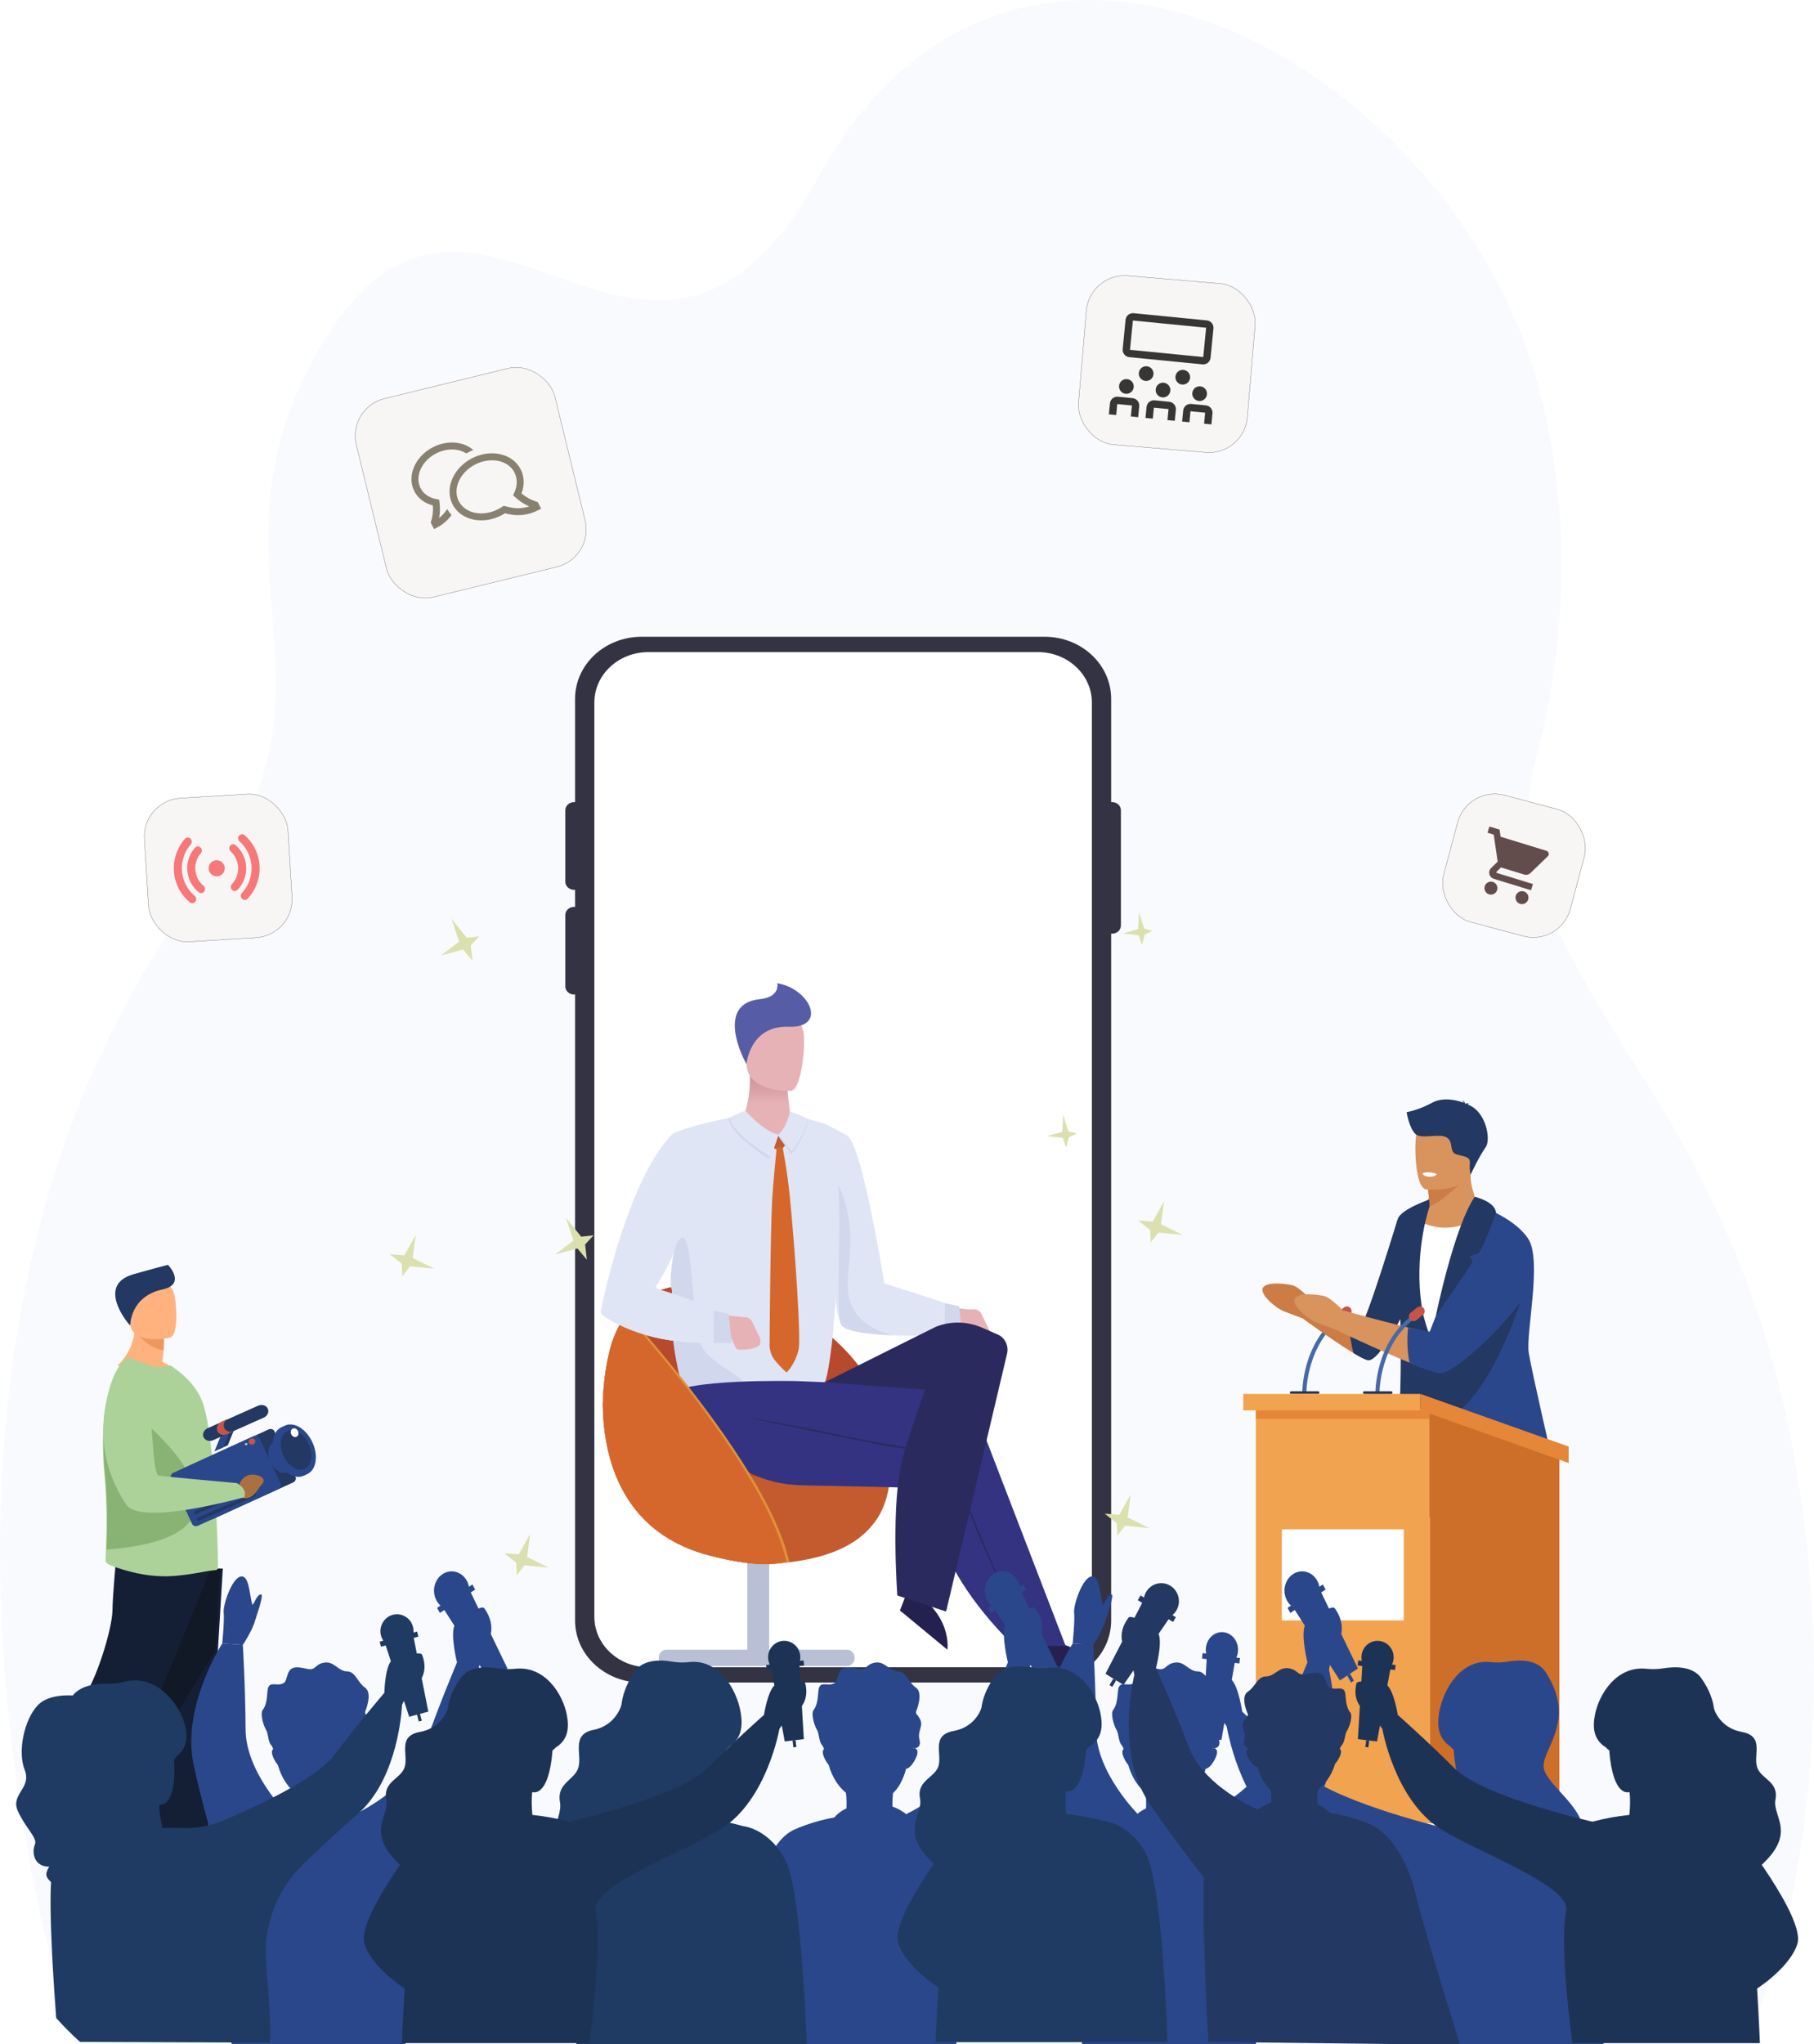 <svg width="7056" height="7948" viewBox="0 0 7056 7948" fill="none" xmlns="http://www.w3.org/2000/svg">
<g clip-path="url(#clip0_196_151)">
<path d="M287.395 7940.94C187.991 7626.7 91.737 7190.45 42.049 6754.08C-66.49 5806.09 -15.085 4475.43 810.618 3410.17C896.963 3298.66 956.159 3193.08 996.052 3091.12C1217.66 2525.02 843.839 2073.52 1225.33 1384.51C1742.71 450.106 2307.32 1483.79 2882.58 1060.06C2984.22 985.288 3086.23 864.934 3188.32 680.131C3852.79 -521.033 5251.26 27.74 5824.98 1096.74C6068.17 1550.03 6155.35 2235.59 5985.5 2908.4C5953.36 3036.05 5873.6 3255.16 6108.55 3713.37C6197.28 3886.48 6311.95 4061.91 6424.61 4242.73C6425.3 4243.86 6425.98 4244.93 6426.67 4246C6759.79 4780.82 7031.77 5436.3 7056 6445.72C7056 6951.52 7002.65 7443.98 6793.84 7941H287.395V7940.94Z" fill="#EEF2FB" fill-opacity="0.4"/>
<path d="M5065.62 5419.51L5081.43 5419.13C5081.39 5417.17 5078.77 5222.61 5228.7 5119.59L5219.75 5106.57C5137.57 5163.03 5100.04 5245.12 5083.04 5304.04C5064.64 5367.7 5065.56 5417.43 5065.62 5419.51Z" fill="#466AA5"/>
<path d="M5199.55 5130.34C5205.94 5138.21 5217.48 5139.41 5225.35 5133.03L5250.57 5112.58C5258.44 5106.19 5259.64 5094.65 5253.26 5086.78C5246.87 5078.91 5235.34 5077.71 5227.47 5084.09L5202.24 5104.55C5194.4 5110.9 5193.2 5122.47 5199.55 5130.34Z" fill="#C65447"/>
<path d="M5022.22 5420.08H5126.94C5129.79 5420.08 5132.07 5417.78 5132.07 5414.96C5132.07 5412.15 5129.76 5409.84 5126.94 5409.84H5022.22C5019.37 5409.84 5017.1 5412.15 5017.1 5414.96C5017.1 5417.78 5019.41 5420.08 5022.22 5420.08Z" fill="#2E3552"/>
<path d="M4912.43 5007.44C4926.69 4982.12 5002.65 4991.6 5027.97 4997.92C5053.29 5004.25 5100.76 5055.04 5100.76 5055.04C5100.76 5055.04 5188.42 5114.28 5246.01 5139.98C5268.46 5150 5286 5156.93 5291.31 5156.89C5310.31 5156.74 5436.88 4739.98 5436.88 4739.98L5467.92 5087.98C5467.92 5087.98 5365.12 5299.33 5319.76 5288.9C5308.89 5286.37 5288.85 5275.88 5264.63 5261.3C5187.82 5215.06 5069.09 5128.1 5069.09 5128.1L5069.41 5127.4C5058.82 5123.35 5020.38 5108.69 4994.68 5099.2C4964.65 5088.17 4898.17 5032.76 4912.43 5007.44Z" fill="#CB7D45"/>
<path d="M5474.43 4864.21C5478.48 4828.65 5559.62 4673.38 5559.62 4673.38L5550.33 4577.76L5574.29 4571.53L5588.58 4567.83L5720.77 4558.28C5720.02 4570.61 5720.3 4581.49 5721.44 4591.6C5724.38 4618.91 5733.23 4640.98 5742.43 4673.44C5743.06 4678.03 5802.52 4748.64 5777.2 4813.54C5751.88 4878.44 5652.18 4933.82 5593.61 4919.59C5535.03 4905.37 5469.22 4910.11 5474.43 4864.21Z" fill="#D9935C"/>
<path d="M5920.71 5624.26C5920.71 5624.26 6001.48 5669.27 6021.52 5827.83C6041.53 5986.35 5421.11 5883.81 5421.11 5879.7C5421.11 5875.59 5467.99 5605.04 5467.99 5605.04L5920.71 5624.26Z" fill="#233862"/>
<path d="M5741.57 4739.98C5741.57 4739.98 5627.62 4815.94 5506.55 4739.98L5467.95 5566.19C5467.95 5566.19 5734.46 5631.72 5816.36 5527.72C5898.27 5423.75 5741.57 4739.98 5741.57 4739.98Z" fill="white"/>
<path d="M5246.01 5139.98C5248.83 5177.03 5254.23 5222.8 5264.66 5261.3C5288.88 5275.88 5308.92 5286.37 5319.79 5288.9C5365.15 5299.33 5467.95 5087.98 5467.95 5087.98L5436.91 4739.98C5436.91 4739.98 5310.31 5156.74 5291.34 5156.89C5285.97 5156.93 5268.46 5150 5246.01 5139.98Z" fill="#233862"/>
<path d="M5557.95 5186.64L5566.29 5269.87L5592.97 5535.3L5620.47 5809.08C5851.58 5858.99 6044.63 5706.76 6044.63 5706.76C6044.63 5706.76 5959.15 5337.45 5946.54 5261.18C5933.86 5184.96 6000.34 4899.2 5943.35 4815.12C5886.35 4730.97 5752.01 4688.42 5752.01 4688.42L5557.95 5186.64Z" fill="#2B478B"/>
<path d="M5436.91 4739.98C5449.59 4699.65 5572.4 4659.69 5572.4 4659.69C5440.07 4901.83 5557.95 5186.67 5572.4 5222.74C5574.23 5227.35 5576.38 5240.35 5578.75 5259.44C5616.81 5238.89 5915.72 5042.05 5920.65 5038.83C5919.1 5044.3 5797.94 5458.81 5602.08 5532.17C5612.22 5673.28 5620.54 5809.08 5620.54 5809.08C5604.7 5828.62 5402.11 5819.13 5402.11 5819.13C5489.92 5445.12 5424.24 4780.32 5436.91 4739.98Z" fill="#233862"/>
<path d="M5036.47 5049.39C5050.73 5024.07 5126.69 5033.55 5152.01 5039.9C5174.48 5045.53 5214.38 5086.12 5223.07 5095.19C5248.99 5102.36 5378.25 5137.99 5477.38 5161.76C5536.3 5175.86 5586.4 5186.7 5601.48 5186.7C5618.23 5186.7 5655.94 5129.74 5695.96 5059.72C5695.96 5059.69 5695.96 5059.69 5695.96 5059.69C5759.78 4948.04 5829.39 4803.3 5829.39 4803.3C5948.85 4810.03 5940.15 4976.65 5920.65 5038.86C5912.87 5063.71 5870.52 5116.24 5818.61 5170.49C5740.57 5252.17 5640.8 5337.52 5604.67 5337.52C5585.71 5337.52 5538.29 5320.98 5482.05 5298.29C5359.78 5248.91 5189.94 5168.08 5189.94 5168.08C5176 5162.77 5142.11 5149.84 5118.72 5141.25C5088.69 5130.12 5022.22 5074.71 5036.47 5049.39Z" fill="#D9935C"/>
<path d="M5482.08 5298.26C5535.92 5322.09 5584.37 5339.76 5603.34 5339.76C5639.47 5339.76 5741.16 5255.99 5819.21 5174.34C5871.11 5120.13 5923.3 5056.15 5931.11 5031.31C5950.61 4969.1 5944.07 4800.96 5824.61 4794.23C5824.61 4794.23 5755.67 4941.78 5691.85 5053.43C5691.85 5053.43 5689.48 5057.32 5689.48 5057.38C5649.46 5127.37 5618.13 5182.25 5601.38 5182.25C5586.27 5182.25 5536.33 5175.86 5477.4 5161.76C5473.83 5192.36 5471.59 5241.58 5482.08 5298.26Z" fill="#2B478B"/>
<path d="M5736.48 4653.46C5736.48 4653.46 5817.31 4672.34 5819.21 4716.62C5819.21 4716.62 5771.6 4847.93 5750.65 4874.45C5750.65 4874.45 5722.89 4882.83 5716.79 4884.19C5716.79 4884.19 5728.11 4899.8 5727.32 4906.92C5726.53 4914.03 5585.16 5116.75 5585.16 5116.75C5585.16 5116.75 5655.34 4772.7 5736.48 4653.46Z" fill="#233862"/>
<path d="M5534.56 5106.7C5500.48 4922.88 5539.17 4754.81 5561.17 4689.75L5559.59 4673.38L5558.42 4661.52C5517.01 4699.99 5468.9 4796.56 5467.89 4803.23C5466.66 4811.1 5483.38 4833.33 5483.38 4833.33C5470.32 4838.64 5459.04 4855.87 5459.04 4855.87C5457.87 4876.92 5532.44 5099.96 5534.56 5106.7Z" fill="#233862"/>
<path d="M5550.33 4577.76L5559.63 4673.38L5561.33 4690.89C5613.9 4671.86 5718.22 4566.85 5718.22 4566.85L5574.29 4571.5L5550.33 4577.76Z" fill="#CB7D45"/>
<path d="M5546.88 4624.95C5546.88 4624.95 5719.03 4643.51 5728.96 4536.13C5738.85 4428.74 5767.75 4358.79 5658.25 4342.42C5548.75 4326.04 5523.59 4365.05 5511.54 4400.07C5499.53 4435.1 5502.34 4617.36 5546.88 4624.95Z" fill="#D9935C"/>
<path d="M5471.46 4324.65C5471.46 4324.65 5518.28 4316.68 5571.64 4287.38C5614.95 4263.61 5673.87 4279.95 5693.24 4287.98C5692.49 4285.04 5690.91 4281.09 5687.71 4277.27C5687.71 4277.27 5696.56 4282.39 5698.56 4290.51C5699.47 4291.05 5699.88 4291.46 5699.66 4291.62C5699.66 4291.62 5708.92 4289.03 5715.21 4291.21C5715.21 4291.21 5710.91 4290.99 5709.65 4293.86C5709.52 4294.18 5709.3 4294.43 5709.05 4294.68C5782.58 4322.18 5799.33 4432.85 5779.07 4460.67C5754.7 4494.15 5720.46 4566.91 5720.46 4566.91C5720.46 4566.91 5714.99 4551.52 5717.43 4523.83C5719.86 4496.14 5696.34 4498.29 5665.46 4488.65C5634.58 4479 5656.17 4442.02 5628.19 4423.37C5600.25 4404.72 5529.85 4431.27 5505.76 4409.68C5481.8 4386.73 5471.78 4328.29 5471.46 4324.65Z" fill="#233862"/>
<path d="M5588.45 4565.24C5588.45 4565.24 5585.89 4576.74 5557.31 4575.32C5557.31 4575.32 5533.35 4574.12 5533.92 4561.51C5533.92 4561.51 5557.06 4552.25 5588.45 4565.24Z" fill="white"/>
<path d="M6065.62 7089.31H5561.21V5480.87L6065.62 5654.89V7089.31Z" fill="#CE6F29"/>
<path d="M5561.21 5480.87H4884.99V7089.31H5561.21V5480.87Z" fill="#F1A34F"/>
<path d="M5525.11 5420.08H4836V5484.03H5525.11V5420.08Z" fill="#F1A34F"/>
<path d="M4884.99 5484.03H5525.11L5561.21 5496.83V5517.29H4884.99V5484.03Z" fill="#E58638"/>
<path d="M5460.18 5946.4H4986.02V6300.91H5460.18V5946.4Z" fill="white"/>
<path d="M6101.72 5688.77L5525.11 5484.03V5420.08L6101.72 5624.83V5688.77Z" fill="#E58638"/>
<path d="M5350.11 5419.51L5365.92 5419.13C5365.89 5417.17 5363.26 5222.61 5513.19 5119.59L5504.25 5106.57C5422.06 5163.03 5384.54 5245.12 5367.53 5304.04C5349.13 5367.7 5350.05 5417.43 5350.11 5419.51Z" fill="#466AA5"/>
<path d="M5484.05 5130.34C5490.44 5138.21 5501.97 5139.41 5509.85 5133.03L5535.07 5112.58C5542.94 5106.19 5544.14 5094.65 5537.76 5086.78C5531.37 5078.91 5519.83 5077.71 5511.96 5084.09L5486.74 5104.55C5478.9 5110.9 5477.7 5122.47 5484.05 5130.34Z" fill="#C65447"/>
<path d="M5306.71 5420.08H5411.44C5414.28 5420.08 5416.56 5417.78 5416.56 5414.96C5416.56 5412.15 5414.25 5409.84 5411.44 5409.84H5306.71C5303.87 5409.84 5301.59 5412.15 5301.59 5414.96C5301.59 5417.78 5303.9 5420.08 5306.71 5420.08Z" fill="#2E3552"/>
<path d="M181.512 7295.77C190.236 7320.2 227.837 7333.34 233.666 7363.69C238.52 7388.86 253.504 7403.33 268.804 7406.55L365.187 7397.09C367.378 7391.92 372.161 7375.08 344.86 7372.27C312.51 7368.89 299.428 7333.86 300.563 7300.03C301.031 7285.85 300.229 7269.81 299.104 7255.96C297.572 7236.81 295.503 7221.85 295.503 7221.85L226.722 7213.61L219.757 7222.87L213.128 7231.81C213.128 7231.81 172.825 7271.32 181.512 7295.77Z" fill="#233862"/>
<path d="M717.47 7387.04L947.158 7365.16C944.563 7357.99 936.474 7346.02 910.972 7344.71C875.367 7342.91 813.439 7330.27 798.639 7290.83C798.192 7289.55 797.744 7288.25 797.369 7286.9C785.299 7244.4 707.727 7308.82 707.727 7308.82C707.727 7308.82 707.551 7310.59 707.294 7313.58C705.894 7329.66 702.643 7381.1 717.47 7387.04Z" fill="#233862"/>
<path d="M866.68 6098.91C866.68 6098.91 857.698 6245.95 847.219 6422.7C833.002 6662.76 816.07 6957.64 815.113 7013.25C813.489 7109.87 800.577 7265.39 800.577 7265.39C800.577 7265.39 761.124 7305.84 679.74 7298.16C679.74 7298.16 601.645 7085.39 574.766 6854.91C574.34 6851.12 573.914 6847.33 573.488 6843.51C547.905 6608.71 504.602 6113.29 504.602 6113.29L866.68 6098.91Z" fill="#141E35"/>
<path d="M855.876 6098.74C855.876 6098.74 847.147 6244.55 836.961 6419.8L572.594 6848.34C572.181 6844.59 571.769 6840.83 571.355 6837.03C546.561 6604.2 504.604 6112.94 504.604 6112.94L855.876 6098.74Z" fill="#111826"/>
<path d="M812.512 6116.99C812.512 6116.99 601.851 6660.49 460.744 6920.03C319.638 7179.56 275.354 7252.46 275.354 7252.46C275.354 7252.46 190.005 7229.36 181.77 7208.73C181.77 7208.73 225.775 6730.04 321.534 6605.05C375.63 6534.39 436.07 6332.41 437.374 6263.68C438.64 6195 451.983 6057.97 451.983 6057.97L812.512 6116.99Z" fill="#141E35"/>
<path d="M457.239 5309.47C457.239 5309.47 606.644 5367.96 690.378 5336.08C690.378 5336.08 668.592 5311.91 631.409 5295.46C633.729 5278.65 635.49 5264.05 636.357 5251.72C638.928 5223.25 638.345 5207.27 638.345 5207.27L580.097 5167.86L524.843 5130.12C533.317 5247.04 457.239 5309.47 457.239 5309.47Z" fill="#FFB27D"/>
<path d="M410.733 6069.68C410.715 6078.57 430.616 6087.29 439.359 6090.46C504.163 6113.07 564.401 6127.74 632.057 6129.17C712.028 6131.28 805.613 6106.97 838.073 6105.26C841.385 6105.02 844.308 6103.53 846.892 6101.1C849.156 6099.37 847.369 6005.71 841.427 5888.25C841.253 5883.51 841.078 5878.73 840.562 5874.01L840.505 5872.44C838.175 5826.54 834.737 5778.49 830.649 5730.45C822.129 5624.93 809.826 5523.48 793.179 5468.12C773.23 5402.84 731.91 5361.68 694.723 5332.31L664.024 5309.11C634.461 5316.98 602.996 5317.7 571.043 5305.1C536.073 5291.44 497.796 5276.04 491.982 5280.93C448.192 5316.22 421.005 5391.05 408.191 5484.16C400.877 5537.75 398.404 5597.39 401.02 5659.47C401.855 5682.28 403.362 5705.7 405.541 5728.74C418.055 5853.66 414.128 5963.28 411.793 6026.68C411.133 6045.17 410.666 6059.51 410.733 6069.68Z" fill="#ACD29A"/>
<path d="M414.625 6025.33C1132.18 5971.9 528.202 5501.11 528.202 5501.11L411.016 5484.66C403.751 5538.07 401.294 5597.5 403.892 5659.38C404.721 5682.11 406.217 5705.45 408.382 5728.41C420.847 5852.91 416.946 5962.15 414.625 6025.33Z" fill="#88B374"/>
<path d="M525.003 5174.86C525.003 5174.86 564.428 5237.98 635.587 5251.21C638.151 5222.87 637.569 5206.97 637.569 5206.97L579.484 5167.75L525.003 5174.86Z" fill="#ED985F"/>
<path d="M661.713 5201.2C661.713 5201.2 521.978 5233.98 505.736 5150.46C489.456 5066.95 460.483 5014.93 549.007 4990.48C637.531 4966.03 661.105 4994.07 673.643 5020.42C686.103 5046.71 697.64 5190.51 661.713 5201.2Z" fill="#FFB27D"/>
<path d="M506.452 5154.21C506.452 5154.21 505.153 5041.27 632.169 5013.82C719.159 4995.01 663.651 4928.6 653.233 4918.19C653.233 4918.19 586.824 4935.35 518.957 4954.82C376.449 4995.63 490.654 5138.55 506.452 5154.21Z" fill="#233862"/>
<path d="M828.138 5906.82L1140.21 5764.37C1149.03 5760.34 1153.21 5750.72 1149.59 5742.84L1067.43 5565.16C1063.78 5557.28 1053.71 5554.18 1044.89 5558.18L732.81 5700.64C723.989 5704.67 719.817 5714.29 723.43 5722.17L805.596 5899.85C809.247 5907.72 819.354 5910.85 828.138 5906.82Z" fill="#233862"/>
<path d="M1094.78 5549.62L1108.79 5543.18C1143.73 5527.1 1191.39 5556.31 1215.28 5608.37C1239.18 5660.48 1230.2 5715.74 1195.25 5731.82L1181.25 5738.25C1146.3 5754.33 1098.6 5725.13 1074.75 5673.06C1050.89 5620.95 1059.83 5565.7 1094.78 5549.62Z" fill="#2B478B"/>
<path d="M1064.22 5609.55L1072.73 5605.61C1093.97 5595.83 1122.94 5613.58 1137.45 5645.23C1151.96 5676.87 1146.51 5710.47 1125.27 5720.26L1116.76 5724.19C1095.52 5733.98 1066.55 5716.22 1052.04 5684.58C1037.53 5652.9 1042.98 5619.33 1064.22 5609.55Z" fill="#2B478B"/>
<path d="M1102.5 5660.4C1121.11 5700.96 1158.22 5723.68 1185.39 5711.15C1212.59 5698.62 1219.57 5655.62 1200.96 5615.05C1182.39 5574.48 1145.24 5551.77 1118.07 5564.3C1090.87 5576.83 1083.89 5619.87 1102.5 5660.4Z" fill="#233862"/>
<path d="M1132.76 5577.02C1136.77 5585.75 1145.91 5590.11 1153.19 5586.77C1160.48 5583.42 1163.13 5573.61 1159.12 5564.87C1155.1 5556.14 1145.97 5551.78 1138.69 5555.12C1131.4 5558.5 1128.75 5568.28 1132.76 5577.02Z" fill="white"/>
<path d="M769.851 5932.78L1081.93 5790.32C1090.75 5786.29 1094.92 5776.67 1091.31 5768.79L1009.14 5591.11C1005.49 5583.24 995.421 5580.13 986.599 5584.13L674.523 5726.59C665.702 5730.62 661.53 5740.24 665.143 5748.12L747.309 5925.8C750.96 5933.68 761.029 5936.81 769.851 5932.78Z" fill="#2B478B"/>
<path d="M776.176 5912.98L992.317 5817.95C996.2 5816.26 998.033 5812.16 996.408 5808.86C994.818 5805.53 990.366 5804.22 986.52 5805.91L770.379 5900.94C766.496 5902.63 764.663 5906.72 766.251 5910.03C767.878 5913.36 772.331 5914.67 776.176 5912.98Z" fill="#233862"/>
<path d="M764.669 5887.07L980.846 5792.04C984.729 5790.34 986.562 5786.25 984.937 5782.95C983.347 5779.62 978.895 5778.31 975.05 5780.03L758.872 5875.03C754.989 5876.72 753.155 5880.81 754.781 5884.11C756.37 5887.45 760.786 5888.76 764.669 5887.07Z" fill="#233862"/>
<path d="M753.12 5861.16L969.26 5766.13C973.143 5764.44 974.977 5760.34 973.388 5757.04C971.799 5753.7 967.346 5752.4 963.501 5754.12L747.361 5849.15C743.478 5850.84 741.645 5854.93 743.27 5858.23C744.821 5861.54 749.274 5862.85 753.12 5861.16Z" fill="#233862"/>
<path d="M851.209 5635.72L886.118 5619.66L909.695 5561.68L874.785 5577.74L851.209 5635.72Z" fill="#233862"/>
<path d="M834.17 5643.34L869.081 5627.27L892.657 5569.26L857.747 5585.32L834.17 5643.34Z" fill="#2B478B"/>
<path d="M829.472 5599.89L1025.94 5512.2C1040.58 5505.66 1047.59 5489.98 1041.53 5477.17C1035.48 5464.39 1018.68 5459.3 1004 5465.84L807.539 5553.53C792.894 5560.07 785.89 5575.75 791.941 5588.56C798.029 5601.37 814.828 5606.43 829.472 5599.89Z" fill="#233862"/>
<path d="M861.372 5528.37L888.248 5516.03C873.383 5522.83 866.327 5539.15 872.452 5552.5C878.576 5565.8 895.582 5571.11 910.447 5564.3L883.571 5576.65C868.744 5583.45 851.739 5578.18 845.576 5564.84C839.489 5551.5 846.545 5535.18 861.372 5528.37Z" fill="#C65447"/>
<path d="M968.376 5610.72C971.076 5616.61 978.583 5618.94 985.152 5615.94C991.721 5612.94 994.837 5605.73 992.137 5599.84C989.437 5593.94 981.93 5591.61 975.361 5594.61C968.792 5597.62 965.676 5604.82 968.376 5610.72Z" fill="#C65447"/>
<path d="M952.9 5617.49C953.948 5619.78 956.858 5620.66 959.373 5619.5C961.926 5618.33 963.106 5615.54 962.059 5613.29C961.011 5611 958.101 5610.12 955.586 5611.28C953.034 5612.44 951.854 5615.24 952.9 5617.49Z" fill="#A8D29F"/>
<path d="M902.943 5786.53L928.913 5776.55C928.913 5776.55 945.164 5716.94 1008.18 5738.5C1008.18 5738.5 1033.87 5749.49 1023.32 5765.46C1012.78 5781.43 1014.51 5773.29 1000.14 5796.26C985.768 5819.23 962.123 5831.34 942.692 5824.49L920.895 5826.69L902.943 5786.53Z" fill="#AB7041"/>
<path d="M461.19 5318.81C461.19 5318.81 308.788 5577.7 491.115 5850.63C548.028 5935.81 950.299 5821.44 950.299 5821.44C950.299 5821.44 965.108 5792.81 921.729 5766.95C921.729 5766.95 650.264 5742.75 617.811 5737.73C589.032 5733.27 598.871 5479.41 563.566 5408.53C528.3 5337.67 461.19 5318.81 461.19 5318.81Z" fill="#ACD29A"/>
<path d="M4326.22 3119H4322.12V2717.22C4322.12 2583.99 4206.31 2476 4063.45 2476H2495.55C2352.69 2476 2236.88 2583.99 2236.88 2717.22V3119H2232.78C2214.11 3119 2199 3133.1 2199 3150.5V3428.44C2199 3445.83 2214.11 3459.94 2232.78 3459.94H2236.88V3526.23H2232.78C2214.11 3526.21 2199 3540.3 2199 3557.71V3835.65C2199 3853.03 2214.11 3867.14 2232.78 3867.14H2236.88V6301.16C2236.88 6434.39 2352.69 6542.38 2495.55 6542.38H4063.45C4206.31 6542.38 4322.12 6434.39 4322.12 6301.16V3630.38H4326.22C4344.87 3630.38 4360 3616.29 4360 3598.88V3150.5C4360 3133.1 4344.89 3119 4326.22 3119Z" fill="#333343"/>
<path d="M4036.97 6482.79H2522.05C2405.99 6482.79 2311.91 6395.08 2311.91 6286.87V2731.51C2311.91 2623.31 2405.99 2535.59 2522.05 2535.59H4036.95C4153.01 2535.59 4247.09 2623.31 4247.09 2731.51V6286.85C4247.11 6395.08 4153.03 6482.79 4036.97 6482.79Z" fill="white"/>
<path d="M3786.15 5090.81C3784.6 5090.91 3783.04 5091.11 3781.51 5091.43C3759.62 5092.62 3689.69 5081.24 3689.69 5081.24C3689.69 5081.24 3711.72 5180.11 3723.81 5183.89C3756.58 5194.18 3784.18 5224.98 3811.73 5232.08C3830.53 5236.92 3849.33 5224.14 3853 5203.92C3853.58 5201.79 3853.97 5199.62 3854.18 5197.39C3854.81 5190.74 3853.72 5183.82 3850.63 5177.46L3818.04 5110.19C3811.78 5097.24 3799.03 5090.07 3786.15 5090.81Z" fill="#E7B2B6"/>
<path d="M3673.95 5066.61L3730.75 5079.24L3742.26 5192.57L3672.1 5192.22L3673.95 5066.61Z" fill="#D1D7EC"/>
<path d="M3673.95 5066.63L3672.12 5192.25C3672.12 5192.25 3571.78 5196.4 3471.19 5192.12C3382.82 5188.42 3294.23 5178.21 3273.41 5153.01C3249.64 5124.26 3232.56 4903.19 3221.81 4703.23C3212.44 4528.34 3207.84 4369.6 3207.84 4369.6C3207.84 4369.6 3283.67 4407.4 3297.18 4417.16C3354.6 4458.62 3439.76 4990.58 3439.76 4990.58C3439.76 4990.58 3646.26 5055.01 3673.95 5066.63Z" fill="#DFE5F4"/>
<path d="M3991.24 6386.71L4013.73 6478.01L4247.09 6478.11C4247.09 6478.08 4188.78 6357.49 3991.24 6386.71Z" fill="#242150"/>
<path d="M3534.36 6174.93L3500.55 6262.18L3684.91 6414.62C3684.91 6414.6 3708.4 6278.67 3534.36 6174.93Z" fill="#242150"/>
<path d="M2991.7 6426.61C2991.7 6426.61 2979.12 6438.5 2949.37 6438.5C2915.62 6438.5 2907.03 6426.61 2907.03 6426.61V5921.89H2991.72V6426.61H2991.7Z" fill="#B9C0D6"/>
<path d="M3457.68 5716.82C3457.61 5717.16 3457.58 5717.58 3457.54 5717.96C3454.64 5740.43 3450.41 5761.37 3445.4 5780.48C3435.72 5817.61 3423.02 5847.9 3411.19 5869.14C3365.32 5951.54 3278.35 6043.23 3069.78 6073.15C3059.69 6074.58 3049.26 6075.94 3038.56 6077.08C3019.11 6079.21 2998.64 6080.79 2977.17 6081.83C2975.8 6081.9 2974.43 6081.95 2973.06 6081.97C2971.69 6082.07 2970.33 6082.1 2968.93 6082.12C2908.28 6080.52 2840.39 6068.67 2764.68 6049.54C2609.26 6010.28 2508.02 5929.43 2444 5831.09C2444 5831.09 2443.98 5831.09 2443.98 5831.06C2438.55 5822.71 2433.37 5814.23 2428.45 5805.65C2415.69 5783.3 2404.64 5760.21 2395.15 5736.62C2359.59 5648.14 2345.99 5552.78 2344.71 5464.35C2345.89 5380.41 2358.1 5304.66 2371.7 5250.77C2382.29 5208.74 2398.74 5168.79 2421.09 5133.63C2426.94 5124.38 2433.26 5115.43 2439.99 5106.91C2461.3 5079.64 2486.8 5056.25 2516.63 5038.15C2590.86 4993.11 2835.01 4948.18 3041.81 5064.46C3422.49 5278.36 3479.8 5542.67 3457.68 5716.82Z" fill="#B7492D"/>
<path d="M3294.58 6478.08H2592.02C2575.63 6478.08 2562.21 6463.79 2562.21 6446.34C2562.21 6428.89 2575.63 6414.6 2592.02 6414.6H3294.58C3310.96 6414.6 3324.38 6428.89 3324.38 6446.34C3324.38 6463.79 3310.96 6478.08 3294.58 6478.08Z" fill="#B9C0D6"/>
<path d="M3457.51 5781.62C3449 5836.11 3429.08 5879.84 3411.14 5906.37C3365.28 5974.33 3278.31 6050.01 3069.74 6074.73C3059.64 6075.89 3049.22 6077.01 3038.52 6077.92C3019.07 6079.7 2998.6 6080.99 2977.13 6081.85C2975.76 6081.93 2974.39 6081.97 2973.02 6081.97C2971.65 6082.07 2970.28 6082.1 2968.89 6082.12C2908.24 6080.52 2840.35 6068.67 2764.63 6049.54C2609.26 6010.28 2508.02 5929.43 2444 5831.09C2444 5831.09 2443.98 5831.09 2443.98 5831.06C2438.55 5822.71 2433.37 5814.23 2428.45 5805.65C2546.36 5775.68 2798.17 5723.17 3048.34 5744.61C3184.05 5756.25 3324.82 5769.13 3445.38 5780.45C3449.44 5780.85 3453.48 5781.22 3457.51 5781.62Z" fill="#C45B2E"/>
<path d="M3207.84 4369.6C3207.84 4369.6 3142.76 4350.21 3140.04 4349.94C3143.08 4354.91 3112.35 4391.77 3047.78 4401.49C3047.64 4401.51 3034.29 4414.59 3025.29 4415.09C2943.52 4419.58 2850.09 4373.45 2840.49 4345.66C2627.76 4389.99 2613.35 4410.96 2607.73 4417.14C2447.46 4592.92 2354.2 5012.69 2337.47 5093.36C2335.73 5101.71 2339.07 5110.34 2345.82 5114.99C2369.73 5131.45 2431.8 5169.53 2526.66 5194.87C2554.67 5202.36 2585.54 5208.76 2619.13 5213.16C2630.29 5314.73 2655.22 5374.85 2678.92 5406.42C2678.92 5406.42 2784.48 5404.84 2899.6 5400.14C3030.42 5394.78 3193.15 5390.25 3207.86 5374.55C3228.52 5352.48 3303.12 4813.4 3207.84 4369.6ZM2609.96 4959.48C2606.2 5016.05 2614.21 4992.14 2614.07 5034.57C2598.89 5029.13 2585.38 5023.96 2574.77 5019.31C2561.29 5013.45 2552.4 5008.41 2550.49 5004.63C2550.49 5004.63 2575.42 4965.09 2599 4919.16C2609.66 4898.34 2620.1 4876.22 2627.78 4855.84C2617.18 4883.98 2613.56 4905.54 2609.96 4959.48Z" fill="#DFE5F4"/>
<path d="M3128.46 4355.53C3128.46 4355.53 2991.56 4335.26 2858.12 4363.74L2879.71 4406.83L3035.24 4431.53L3121.26 4418.92L3128.46 4355.53Z" fill="#C98C93"/>
<path d="M3061.8 4229.54C3061.8 4229.54 3079.65 4385.42 3081.67 4407.47L2963.22 4426.95L2885.45 4358.35C2885.45 4358.35 2923.77 4281.53 2916.06 4167.44L3061.8 4229.54Z" fill="url(#paint0_linear_196_151)"/>
<path d="M2899.6 5400.14C2784.5 5404.82 2681.03 5453.69 2681.03 5453.69C2657.33 5422.12 2630.29 5314.73 2619.13 5213.16C2585.54 5208.76 2554.67 5202.38 2526.66 5194.87C2543.99 5131.01 2561.91 5065.96 2574.77 5019.34C2585.38 5023.98 2598.89 5029.15 2614.07 5034.59C2614.21 4992.17 2606.2 5016.07 2609.96 4959.51C2613.56 4905.56 2624.26 4818.31 2654.27 4812.97C2680.91 4808.23 2687.39 4941.14 2699.41 5063.57C2705.33 5124.06 2712.64 5181.99 2724.39 5219.52C2728.61 5232.97 2733.39 5243.82 2738.92 5251.19C2788.38 5317.37 2913.02 5359.57 2899.6 5400.14Z" fill="#D1D7EC"/>
<path d="M3076.54 4241.68C3076.54 4241.68 2906.87 4249.94 2903.66 4137.32C2900.46 4024.71 2876.41 3949.92 2984.6 3939.89C3092.78 3929.85 3115.06 3972.15 3124.72 4009.46C3134.38 4046.76 3120.59 4236.64 3076.54 4241.68Z" fill="#E7B2B6"/>
<path d="M2903.66 4137.3C2903.66 4137.3 2916.34 3987.01 3067.48 3992.4C3218.65 3997.81 3153.27 3845.52 3023.38 3823.1C3023.38 3823.1 3036.94 3876.75 2955.24 3885.22C2783.76 3903.03 2888.44 4113.47 2903.66 4137.3Z" fill="#565DA6"/>
<path d="M2984.53 4416.72L3062.42 4407.92C3062.42 4407.92 3072.17 4410.19 3070.32 4423.27C3068.44 4436.35 3042.77 4471.73 3033.09 4473.51C3023.41 4475.26 2963.43 4440.75 2984.53 4416.72Z" fill="#C45B2E"/>
<path d="M2701.94 5496.83C2701.94 5496.83 2800.1 5768.93 3120.92 5775.44C3624.75 5785.62 3624.72 5787.62 3624.72 5787.62C3624.72 5787.62 3586.31 6047.39 3943.77 6399.94H4145.03L3758.6 5396.68L3101.09 5370.28C3101.09 5370.28 2641.43 5359.25 2605.27 5426.79C2597.4 5441.48 2701.94 5496.83 2701.94 5496.83Z" fill="#333382"/>
<path d="M3207.84 5374.55L3640.51 5158.87C3698.6 5136.1 3762.62 5137.39 3819.88 5162.46L3881.9 5189.6C3909.86 5201.84 3924.84 5234.4 3916.76 5265.45L3680.1 6266.33L3490.36 6204.03C3490.36 6204.03 3463.53 5838.73 3511.76 5667.03C3549.38 5533.13 3599.15 5404.02 3599.15 5404.02L3207.84 5374.55Z" fill="#2B2A5E"/>
<path d="M3069.76 6073.17C3069.76 6074.43 3028.7 6080.71 3006.28 6081.78C2997.22 6082.22 2988.01 6082.37 2978.59 6082.3C2977.77 6082.32 2976.98 6082.32 2976.17 6082.3C2973.76 6082.22 2971.32 6082.2 2968.91 6082.15C2908.26 6080.54 2840.37 6068.7 2764.65 6049.56C2561.68 5998.26 2451.13 5876.01 2395.14 5736.65C2359.58 5648.14 2345.98 5552.76 2344.71 5464.32C2345.89 5380.39 2358.1 5304.64 2371.7 5250.74C2382.28 5208.71 2398.74 5168.79 2421.09 5133.61C2425.48 5126.63 2430.14 5119.84 2435.11 5113.26C2436.69 5111.11 2438.32 5108.98 2439.99 5106.86C2579.85 5262.68 3002.47 5757.98 3069.76 6073.17Z" fill="#E09139"/>
<path d="M3059.15 6073.17C3059.15 6074.43 3018.09 6080.71 2995.67 6081.78C2990.03 6082.05 2984.34 6082.22 2978.59 6082.3C2977.77 6082.32 2976.98 6082.32 2976.17 6082.3C2973.76 6082.22 2971.32 6082.2 2968.91 6082.15C2908.26 6080.54 2840.37 6068.7 2764.65 6049.56C2561.68 5998.26 2451.13 5876.01 2395.14 5736.65C2359.58 5648.14 2345.98 5552.76 2344.71 5464.32C2345.89 5380.39 2358.1 5304.64 2371.7 5250.74C2382.28 5208.71 2398.74 5168.79 2421.09 5133.61C2425.48 5126.63 2430.14 5119.84 2435.11 5113.26C2580.43 5275.81 2992.77 5762.16 3059.15 6073.17Z" fill="#D5672D"/>
<path d="M3072.47 4323.61C3072.47 4323.61 3059.5 4385.27 3025.31 4415.11L3078.04 4488.14C3078.04 4488.14 3141.92 4407.59 3140.04 4349.94C3140.06 4349.97 3089.39 4325.74 3072.47 4323.61Z" fill="#D1D7EC"/>
<path d="M3072.48 4323.61C3072.48 4323.61 3062.61 4381.66 3028.4 4411.48L3079.07 4477.93C3079.07 4477.93 3134.68 4409.08 3140.06 4349.97C3140.06 4349.97 3089.4 4325.74 3072.48 4323.61Z" fill="#DFE5F4"/>
<path d="M2895.01 4323.61C2895.01 4323.61 2975.66 4405 3028.4 4411.48L2992.3 4507.47C2992.3 4507.47 2835.19 4408.34 2834.73 4348.95C2834.75 4348.95 2877.97 4324.13 2895.01 4323.61Z" fill="#D1D7EC"/>
<path d="M2900.76 4320.35C2900.76 4320.35 2975.66 4405 3028.4 4411.48L2999.17 4499.93C2999.17 4499.93 2840.97 4405.07 2840.51 4345.69C2840.51 4345.69 2883.75 4320.87 2900.76 4320.35Z" fill="#DFE5F4"/>
<path d="M2521.59 5000.7C2521.59 5000.7 2756.02 5068.91 2777.56 5096.15L2775.7 5221.77C2775.7 5221.77 2530.67 5238.26 2353.55 5120.18C2344.52 5114.15 2344.48 5100.16 2353.46 5094.05C2396.21 5065.12 2498.87 4997.58 2521.59 5000.7Z" fill="#DFE5F4"/>
<path d="M3471.18 5192.1C3382.82 5188.39 3294.23 5178.18 3273.41 5152.99C3249.64 5124.26 3272.53 4808.82 3261.76 4608.86C3346.4 4792.38 3283.69 4938.72 3299.87 5034.57C3315.95 5129.63 3396.03 5172.72 3471.18 5192.1Z" fill="#D1D7EC"/>
<path d="M3573.2 5653.82C3564.14 5652.49 3554.3 5647.84 3544.79 5643.32C3535.92 5639.11 3526.77 5634.79 3518.98 5633.58C3419.01 5618.05 3328.39 5599.04 3248.46 5582.28C3227.48 5577.88 3206.96 5573.57 3186.81 5569.45C3004.86 5532.11 2901.65 5511.67 2900.6 5511.54C2901.62 5511.67 3005.63 5525.56 3187.81 5562.92C3207.96 5567.05 3228.5 5571.35 3249.46 5575.75C3329.32 5592.51 3419.87 5611.5 3519.67 5627C3528.38 5628.36 3537.96 5632.88 3547.25 5637.28C3556.34 5641.59 3565.75 5646.04 3573.85 5647.22C3600.14 5651.1 3599.52 5657.68 3573.2 5653.82Z" fill="#2B2A5E"/>
<path d="M3503.1 5072.24C3503.19 5072.47 3503.28 5072.79 3503.42 5073.23L3503.1 5072.24Z" fill="#2B2A5E"/>
<path d="M3974.34 6320.82L3972.62 6321.34C3911.02 6204.2 3844.64 6062.81 3783.06 5912.6C3773.64 5889.66 3764.12 5865.97 3754.7 5842.24C3744.32 5816.08 3733.99 5789.5 3723.94 5763.27C3721.25 5756.25 3719.98 5747.7 3719.02 5739.04V5739.02C3720.83 5736.2 3722.6 5733.33 3724.34 5730.44C3724.36 5730.66 3724.36 5730.89 3724.41 5731.11C3725.48 5741.64 3726.54 5752.52 3729.63 5760.6C3739.63 5786.81 3749.99 5813.34 3760.34 5839.49C3769.76 5863.2 3779.3 5886.86 3788.68 5909.8C3850.16 6059.72 3912.81 6203.88 3974.34 6320.82Z" fill="#2B2A5E"/>
<path d="M3021.04 4463.79C3021.04 4463.79 3006.28 4612.25 3003.66 4661.92C2996.27 4801.65 2993.56 5221.59 2993.56 5221.59C2993.56 5221.59 2989.68 5258.26 3012.66 5287.51C3035.64 5316.75 3059.62 5336.75 3059.62 5336.75C3059.62 5336.75 3093.32 5305.33 3106.69 5246.32C3115.58 5207.03 3094.22 4877.3 3072.68 4657.64C3061.84 4547.23 3043.97 4460.8 3043.97 4460.8C3043.97 4460.8 3026.36 4457.51 3021.04 4463.79Z" fill="#D5672D"/>
<path d="M2954.75 5199.76L2925.46 5139.29C2919.82 5127.65 2908.36 5121.22 2896.77 5121.89C2895.38 5121.96 2810.06 5113.28 2810.06 5113.28C2810.06 5113.28 2855.2 5234.05 2863.47 5243.13C2866.41 5246.37 2870.45 5248.22 2874.7 5248.25C2894.57 5248.39 2953.22 5246.81 2956.87 5223.55C2957.38 5221.64 2957.75 5219.69 2957.93 5217.69C2958.49 5211.71 2957.51 5205.5 2954.75 5199.76Z" fill="#E7B2B6"/>
<path d="M2777.56 5096.15L2834.36 5108.76L2845.87 5222.11L2775.71 5221.77L2777.56 5096.15Z" fill="#D1D7EC"/>
<path d="M4086.09 6507.97L4075.13 6515.23L4090.04 6542.16L4100.99 6534.91L4086.09 6507.97Z" fill="#2B478B"/>
<path d="M2737.54 8035C2737.54 8035 2896.87 7560.24 2929.43 7411.65C2957.35 7284.11 3005.37 7151.1 3091.52 7113.29C3140.08 7091.96 3192.39 7076.76 3245.51 7066.94C3251.99 7058.71 3266.36 7043.96 3292.51 7031.75C3293.32 7010.71 3293.03 6989.41 3290.59 6971.19C3264.02 6949.07 3238.25 6915.08 3223.47 6862.89C3209.47 6846.13 3197.39 6819.48 3201.06 6808C3202.26 6804.3 3203.82 6801.83 3205.61 6800.26C3203.45 6796.42 3201.5 6792.4 3199.76 6788.1C3184.71 6774.72 3186.98 6741.41 3178 6726.81C3167.09 6709.1 3153.77 6663.32 3164.78 6648.86C3175.79 6634.4 3180.58 6615.52 3183.44 6575.72C3186.3 6535.95 3212.54 6554.03 3234.58 6548.76C3256.62 6543.49 3252.2 6535.92 3263.23 6506.99C3274.24 6478.07 3298.5 6480.46 3335.98 6488.91C3373.46 6497.34 3365.73 6470.84 3404.3 6464.8C3442.87 6458.76 3458.3 6498.57 3492.21 6498.91C3526.12 6499.28 3532.14 6540.73 3562.98 6562.45C3593.84 6584.15 3562.98 6656.15 3562.98 6656.15C3564.46 6672.29 3562.98 6656.15 3578.28 6684.19C3593.58 6712.23 3567.37 6729.2 3576.69 6765.36C3586.01 6801.51 3551.53 6797.9 3551.53 6797.9C3551.4 6798.41 3551.29 6798.89 3551.16 6799.38C3556.94 6796.84 3564.54 6796.33 3568.26 6808C3573.8 6825.4 3543.35 6877.44 3524.64 6877.44C3511.76 6924.7 3493.46 6953.94 3473.45 6972.7C3472.33 6984.83 3471.08 7003.51 3471.26 7024.58C3495.75 7033.29 3513.42 7044.85 3524.85 7054.1C3583.22 7025.2 3741.98 6935.66 3791.88 6795.34C3853.43 6622.21 3920.39 6463.86 3920.39 6463.86C3920.39 6463.86 3894.81 6361.51 3910.11 6321.17L3871.15 6260.36L3853.92 6271.77L3842.96 6251.99L3856.32 6243.13C3850.41 6237.87 3845.18 6231.49 3841.01 6223.95C3821.39 6188.47 3831.77 6142.32 3864.18 6120.86C3896.58 6099.39 3938.79 6110.75 3958.42 6146.19C3962.58 6153.74 3965.31 6161.74 3966.85 6169.91L3980.2 6161.06L3991.16 6180.84L3974.01 6192.2L4004.17 6254.66C4015.05 6250 4023.51 6248.88 4027.28 6254.21C4053.72 6291.65 4057.13 6325.64 4052.08 6353.85L4116.73 6487.75L4046.62 6534.15L4007.84 6473.63C4005.47 6484.5 4004.3 6492.16 4004.3 6492.16C4004.3 6492.16 4078.79 6809.4 3951.21 7019C3895.64 7110.27 3811.34 7230.84 3733.84 7337.89C3740.34 7601.94 3716.14 8022.76 3716.14 8022.76H3042.43C3042.43 8022.76 3043.24 7937.58 3045.55 7819.34L2961.41 8022.76L2737.54 8035Z" fill="#2B478B"/>
<path d="M1943.48 6507.83L1932.53 6515.09L1947.44 6542.02L1958.39 6534.77L1943.48 6507.83Z" fill="#2B478B"/>
<path d="M948.714 7113.29C997.278 7091.96 1049.59 7076.76 1102.71 7066.94C1109.19 7058.71 1123.56 7043.96 1149.71 7031.75C1150.52 7010.71 1150.23 6989.41 1147.79 6971.19C1121.21 6949.07 1095.45 6915.08 1080.67 6862.89C1066.66 6846.13 1054.59 6819.48 1058.26 6808C1059.43 6804.3 1061.02 6801.83 1062.81 6800.26C1060.65 6796.42 1058.7 6792.4 1056.96 6788.1C1041.91 6774.72 1044.18 6741.41 1035.2 6726.81C1024.29 6709.1 1010.94 6663.32 1021.98 6648.86C1032.99 6634.4 1037.77 6615.52 1040.64 6575.72C1043.5 6535.95 1069.73 6554.03 1091.78 6548.76C1113.82 6543.49 1109.4 6535.92 1120.43 6506.99C1131.44 6478.07 1155.7 6480.46 1193.18 6488.91C1230.65 6497.37 1222.92 6470.84 1261.49 6464.8C1300.06 6458.76 1315.5 6498.57 1349.41 6498.91C1383.32 6499.28 1389.33 6540.73 1420.17 6562.45C1451.04 6584.15 1420.17 6656.15 1420.17 6656.15C1421.66 6672.29 1420.17 6656.15 1435.48 6684.19C1450.78 6712.23 1424.57 6729.2 1433.89 6765.36C1443.21 6801.51 1408.72 6797.9 1408.72 6797.9C1408.59 6798.41 1408.49 6798.89 1408.36 6799.38C1414.14 6796.84 1421.74 6796.33 1425.46 6808C1431 6825.4 1400.55 6877.44 1381.84 6877.44C1368.96 6924.7 1350.66 6953.94 1330.65 6972.7C1329.53 6984.83 1328.28 7003.51 1328.46 7024.58C1352.95 7033.29 1370.62 7044.85 1382.05 7054.1C1440.42 7025.2 1599.18 6935.66 1649.07 6795.34C1710.63 6622.21 1777.56 6463.86 1777.56 6463.86C1777.56 6463.86 1751.98 6361.51 1767.28 6321.17L1728.32 6260.36L1711.09 6271.77L1700.14 6251.99L1713.49 6243.13C1707.58 6237.87 1702.38 6231.49 1698.19 6223.95C1678.56 6188.47 1688.95 6142.32 1721.35 6120.86C1753.75 6099.39 1795.96 6110.75 1815.59 6146.19C1819.75 6153.74 1822.49 6161.74 1824.02 6169.91L1837.37 6161.06L1848.33 6180.84L1831.18 6192.2L1861.34 6254.66C1872.22 6250 1880.68 6248.88 1884.45 6254.21C1910.9 6291.65 1914.31 6325.64 1909.26 6353.85L1973.9 6487.75L1903.79 6534.21L1865.01 6473.68C1862.64 6484.56 1861.47 6492.22 1861.47 6492.22C1861.47 6492.22 1935.96 6809.46 1808.38 7019.05C1752.81 7110.33 1668.52 7230.9 1591.01 7337.94C1597.52 7602 1573.31 8022.81 1573.31 8022.81H899.628C899.628 8022.81 900.435 7937.63 902.752 7819.4C902.752 7819.43 862.567 7151.1 948.714 7113.29Z" fill="#2B478B"/>
<path d="M1121.37 7057.51C1121.37 7057.51 956.078 6894.55 955.245 6724.9C954.413 6555.22 944.575 6396.22 944.575 6396.22L864.493 6390.44C864.493 6390.44 706.254 6634.48 752.529 6858.85C798.803 7083.22 928.335 7493.62 928.335 7493.62L1121.37 7057.51Z" fill="#2B478B"/>
<path d="M944.577 6396.22C944.577 6396.22 1014.04 6292.56 991.45 6263.06C968.859 6233.57 976.016 6126.49 938.331 6129.85C902.545 6133.04 866.655 6242.14 870.064 6270.15C873.474 6298.17 864.469 6390.44 864.469 6390.44L944.577 6396.22Z" fill="#2B478B"/>
<path d="M993.685 6296.17C993.685 6296.17 1026.71 6202.54 1016.48 6200.14C1006.26 6197.75 995.897 6215.8 991.291 6225.71C984.342 6240.63 979.371 6242.28 977.783 6244.07C967.919 6255.26 993.685 6296.17 993.685 6296.17Z" fill="#2B478B"/>
<path d="M5251.3 6508.03L5240.35 6515.29L5255.26 6542.22L5266.21 6534.97L5251.3 6508.03Z" fill="#2B478B"/>
<path d="M4256.73 7113.29C4305.29 7091.96 4357.6 7076.76 4410.72 7066.94C4417.2 7058.71 4431.57 7043.96 4457.73 7031.75C4458.53 7010.71 4458.25 6989.41 4455.8 6971.19C4429.23 6949.07 4403.46 6915.08 4388.68 6862.89C4374.68 6846.13 4362.6 6819.48 4366.27 6808C4367.47 6804.3 4369.03 6801.83 4370.83 6800.26C4368.67 6796.42 4366.71 6792.4 4364.97 6788.1C4349.93 6774.72 4352.19 6741.41 4343.19 6726.81C4332.28 6709.1 4318.96 6663.32 4329.96 6648.86C4340.97 6634.4 4345.76 6615.52 4348.63 6575.72C4351.49 6535.95 4377.72 6554.03 4399.77 6548.76C4421.81 6543.49 4417.39 6535.92 4428.42 6506.99C4439.43 6478.07 4463.69 6480.46 4501.16 6488.91C4538.64 6497.34 4530.91 6470.84 4569.48 6464.8C4608.05 6458.76 4623.49 6498.57 4657.4 6498.91C4691.31 6499.28 4697.32 6540.73 4728.19 6562.45C4759.06 6584.15 4728.19 6656.15 4728.19 6656.15C4729.67 6672.29 4728.19 6656.15 4743.49 6684.19C4758.8 6712.23 4732.59 6729.2 4741.91 6765.36C4751.22 6801.51 4716.74 6797.9 4716.74 6797.9C4716.61 6798.41 4716.5 6798.89 4716.37 6799.38C4722.15 6796.84 4729.75 6796.33 4733.47 6808C4739.02 6825.4 4708.57 6877.44 4689.85 6877.44C4676.97 6924.7 4658.67 6953.94 4638.66 6972.7C4637.54 6984.83 4636.29 7003.51 4636.47 7024.58C4660.96 7033.29 4678.64 7044.85 4690.06 7054.1C4748.44 7025.2 4907.2 6935.66 4957.09 6795.34C5018.64 6622.21 5085.6 6463.86 5085.6 6463.86C5085.6 6463.86 5060.02 6361.51 5075.32 6321.17L5036.36 6260.36L5019.13 6271.77L5008.18 6251.99L5021.53 6243.13C5015.65 6237.87 5010.42 6231.49 5006.23 6223.95C4986.6 6188.47 4996.99 6142.32 5029.39 6120.86C5061.79 6099.39 5104.01 6110.75 5123.63 6146.19C5127.79 6153.74 5130.53 6161.74 5132.06 6169.91L5145.41 6161.06L5156.37 6180.84L5139.22 6192.2L5169.38 6254.66C5180.26 6250 5188.72 6248.88 5192.49 6254.21C5218.94 6291.65 5222.35 6325.64 5217.3 6353.85L5281.95 6487.75L5211.83 6534.15L5173.05 6473.63C5170.68 6484.5 5169.51 6492.16 5169.51 6492.16C5169.51 6492.16 5244 6809.4 5116.42 7019C5060.85 7110.27 4976.56 7230.84 4899.05 7337.89C4905.56 7601.94 4881.35 8022.76 4881.35 8022.76H4207.64C4207.64 8022.76 4208.45 7937.58 4210.77 7819.34C4210.74 7819.43 4170.58 7151.1 4256.73 7113.29Z" fill="#2B478B"/>
<path d="M4429.38 7057.51C4429.38 7057.51 4264.09 6894.55 4263.26 6724.9C4262.42 6555.22 4252.59 6396.22 4252.59 6396.22L4172.5 6390.44C4172.5 6390.44 4014.27 6634.48 4060.54 6858.85C4106.81 7083.22 4236.35 7493.62 4236.35 7493.62L4429.38 7057.51Z" fill="#2B478B"/>
<path d="M4252.56 6396.22C4252.56 6396.22 4322.02 6292.56 4299.43 6263.06C4276.84 6233.57 4284.02 6126.49 4246.31 6129.85C4210.53 6133.04 4174.64 6242.14 4178.04 6270.15C4181.45 6298.17 4172.45 6390.44 4172.45 6390.44L4252.56 6396.22Z" fill="#2B478B"/>
<path d="M4301.67 6296.17C4301.67 6296.17 4334.7 6202.54 4324.47 6200.14C4314.24 6197.75 4303.88 6215.8 4299.28 6225.71C4292.33 6240.63 4287.36 6242.28 4285.77 6244.07C4275.93 6255.26 4301.67 6296.17 4301.67 6296.17Z" fill="#2B478B"/>
<path d="M6150.33 7137.77C6184.32 7047.75 6030.19 6952.69 6006.56 6882.6C5982.95 6812.47 6140.85 6699.9 6012.54 6502.27C5979.28 6451.02 5909.25 6453.47 5866.25 6460.79C5844.23 6464.54 5821.88 6465.54 5799.73 6462.92C5684.02 6449.14 5614.16 6567.72 5598.5 6655.55C5589.52 6705.91 5591.6 6758.61 5642.64 6791.75C5645.81 6796.67 5649.74 6800.15 5654.14 6802.71C5669.31 7005.81 5732.95 6976.72 5732.95 6976.72C5736.77 7005.27 5735.34 7041.4 5732.66 7072.21C5683.37 7077.93 5634.62 7087.32 5589.1 7100.5C5589.1 7100.5 5163.7 6997.02 5052.89 6878.3C4942.07 6759.58 4831.82 6655.41 4831.82 6655.41C4831.82 6655.41 4817.87 6559.69 4791.25 6532.42L4802.75 6465.77L4821.02 6468.16L4823.31 6447.18L4809.2 6445.33C4812.28 6438.52 4814.38 6431.03 4815.27 6423.06C4819.38 6385.45 4794.86 6351.32 4760.48 6346.82C4726.1 6342.32 4694.9 6369.14 4690.79 6406.75C4689.9 6414.72 4690.34 6422.55 4691.85 6429.95L4677.75 6428.1L4675.46 6449.08L4693.65 6451.48L4690.06 6515.88C4679.39 6516.47 4671.97 6519.04 4670.67 6525.01C4661.56 6567.06 4670.43 6596.76 4684.33 6618.14L4676.63 6756.19L4750.96 6765.93L4762.41 6699.59C4768.13 6707.68 4771.73 6713.57 4771.73 6713.57C4771.73 6713.57 4818.96 7008.26 4997.29 7130.14C5140.46 7227.99 5399.29 7368.43 5495.77 7419.99C5493.56 7439.81 5490.67 7457.57 5486.66 7471.95C5445.77 7619.03 5618.41 8022.07 5650.73 8023.87H6240.35C6240.35 8023.9 6209.12 7187.57 6150.33 7137.77Z" fill="#2B478B"/>
<path d="M4709.07 6760.35L4705.94 6788.9L4717.54 6790.42L4720.68 6761.87L4709.07 6760.35Z" fill="#2B478B"/>
<path d="M3056.72 7237.33C2993.74 7109.81 2889.89 7100.53 2889.89 7100.53C2844.37 7087.32 2795.63 7077.93 2746.33 7072.23C2743.65 7041.43 2742.22 7005.27 2746.05 6976.75C2746.05 6976.75 2809.66 7005.84 2824.85 6802.74C2829.25 6800.15 2833.18 6796.7 2836.36 6791.78C2887.4 6758.64 2889.48 6705.94 2880.5 6655.58C2864.83 6567.75 2794.98 6449.14 2679.27 6462.95C2657.12 6465.6 2634.76 6464.57 2612.74 6460.81C2569.75 6453.5 2499.71 6451.05 2466.45 6502.29C2338.14 6699.96 2496.04 6812.53 2472.44 6882.62C2448.83 6952.72 2294.68 7047.78 2328.67 7137.8C2269.88 7187.59 2238.64 8023.92 2238.64 8023.92H3140.65C3140.65 8023.9 3123.53 7372.56 3056.72 7237.33Z" fill="#1F3B63"/>
<path d="M2328.67 7137.77C2328.67 7137.77 2063.28 7497.55 2092.51 7608.32C2121.71 7719.1 2314.51 7863.95 2365.15 7838.39C2415.78 7812.82 2328.67 7137.77 2328.67 7137.77Z" fill="#1F3B63"/>
<path d="M2417.16 6629.75C2417.16 6629.75 2396.31 6709.3 2308.68 6726.35C2221.05 6743.41 2263.89 6820.08 2250.25 6871.21C2236.61 6922.34 2164.57 6931.54 2178.18 7007.55C2191.82 7083.56 2084.7 7150.27 2254.13 7301.53C2423.56 7452.79 2577.4 6864.8 2577.4 6864.8L2518.97 6647.52L2417.16 6629.75Z" fill="#1F3B63"/>
<path d="M4457.21 7207.29C4394.23 7088.37 4290.38 7079.72 4290.38 7079.72C4244.86 7067.4 4196.12 7058.64 4146.82 7053.33C4144.14 7024.6 4142.71 6990.88 4146.54 6964.28C4146.54 6964.28 4210.14 6991.41 4225.34 6802.01C4229.74 6799.59 4233.67 6796.38 4236.85 6791.79C4287.86 6760.88 4289.97 6711.74 4280.99 6664.78C4265.35 6582.87 4195.47 6472.27 4079.75 6485.14C4057.61 6487.61 4035.25 6486.66 4013.23 6483.15C3970.24 6476.33 3900.2 6474.04 3866.94 6521.83C3738.63 6706.17 3896.53 6811.14 3872.92 6876.51C3849.29 6941.87 3695.17 7030.52 3729.16 7114.47C3670.36 7160.91 3639.13 7940.82 3639.13 7940.82H4541.14C4541.14 7940.8 4523.99 7333.4 4457.21 7207.29Z" fill="#1F3B63"/>
<path d="M3729.15 7114.44C3729.15 7114.44 3463.77 7449.95 3492.99 7553.26C3522.2 7656.56 3715 7791.64 3765.64 7767.8C3816.29 7743.96 3729.15 7114.44 3729.15 7114.44Z" fill="#1F3B63"/>
<path d="M3817.64 6640.7C3817.64 6640.7 3796.79 6714.87 3709.16 6730.78C3621.53 6746.68 3664.37 6818.18 3650.73 6865.86C3637.1 6913.54 3565.06 6922.12 3578.67 6993.01C3592.31 7063.89 3485.18 7126.1 3654.61 7267.16C3824.04 7408.22 3977.88 6859.89 3977.88 6859.89L3919.45 6657.26L3817.64 6640.7Z" fill="#1F3B63"/>
<path d="M1653.06 7118.22C1619.04 7034.27 1773.19 6945.62 1796.83 6880.23C1820.46 6814.83 1662.53 6709.86 1790.84 6525.55C1824.1 6477.76 1894.14 6480.05 1937.13 6486.87C1959.15 6490.37 1981.51 6491.3 2003.65 6488.86C2119.37 6476.01 2189.22 6586.59 2204.89 6668.49C2213.87 6715.46 2211.78 6764.6 2160.75 6795.51C2157.57 6800.1 2153.64 6803.34 2149.24 6805.73C2134.07 6995.13 2070.44 6968 2070.44 6968C2066.58 6994.63 2068.04 7028.32 2070.72 7057.05C2120.02 7062.38 2168.76 7071.14 2214.28 7083.44C2214.28 7083.44 2639.68 6986.93 2750.5 6876.22C2861.32 6765.51 2971.56 6668.36 2971.56 6668.36C2971.56 6668.36 2985.51 6579.1 3012.14 6553.67L3000.63 6491.51L2982.36 6493.74L2980.07 6474.18L2994.18 6472.45C2991.11 6466.11 2989 6459.12 2988.11 6451.69C2984 6416.62 3008.52 6384.79 3042.9 6380.59C3077.28 6376.4 3108.48 6401.41 3112.6 6436.48C3113.48 6443.91 3113.04 6451.21 3111.53 6458.12L3125.64 6456.39L3127.93 6475.96L3109.73 6478.19L3113.33 6538.24C3124 6538.8 3131.41 6541.19 3132.72 6546.76C3141.82 6585.98 3132.98 6613.67 3119.05 6633.61L3126.76 6762.35L3052.42 6771.43L3040.97 6709.57C3035.27 6717.11 3031.66 6722.6 3031.66 6722.6C3031.66 6722.6 2984.42 6997.42 2806.09 7111.07C2662.89 7202.32 2297.18 7332.47 2316.72 7429.83C2344.93 7570.27 2292.28 7944.52 2292.28 7944.52H1563.03C1563.03 7944.57 1594.29 7164.65 1653.06 7118.22Z" fill="#1D3356"/>
<path d="M3094.48 6766.33L3082.88 6767.75L3086.01 6794.37L3097.61 6792.95L3094.48 6766.33Z" fill="#1D3356"/>
<path d="M1653.05 7118.22C1653.05 7118.22 1387.67 7453.69 1416.89 7557.03C1446.1 7660.33 1638.9 7795.41 1689.54 7771.57C1740.16 7747.73 1653.05 7118.22 1653.05 7118.22Z" fill="#1D3356"/>
<path d="M1741.54 6644.47C1741.54 6644.47 1720.7 6718.65 1633.07 6734.55C1545.44 6750.45 1588.28 6821.95 1574.64 6869.63C1561 6917.32 1488.96 6925.89 1502.57 6996.78C1516.18 7067.67 1409.09 7129.87 1578.52 7270.93C1747.95 7411.99 1901.79 6863.66 1901.79 6863.66L1843.36 6661.01L1741.54 6644.47Z" fill="#1D3356"/>
<path d="M6755.59 7118.22C6789.61 7034.27 6635.46 6945.62 6611.82 6880.23C6588.19 6814.83 6746.12 6709.86 6617.81 6525.55C6584.55 6477.76 6514.51 6480.05 6471.52 6486.87C6449.5 6490.37 6427.14 6491.3 6405 6488.86C6289.28 6476.01 6219.43 6586.59 6203.76 6668.49C6194.78 6715.46 6196.86 6764.6 6247.9 6795.51C6251.08 6800.1 6255.01 6803.34 6259.41 6805.73C6274.58 6995.13 6338.21 6968 6338.21 6968C6342.06 6994.63 6340.61 7028.32 6337.93 7057.05C6288.63 7062.38 6239.89 7071.14 6194.37 7083.44C6194.37 7083.44 5768.97 6986.93 5658.15 6876.22C5547.33 6765.51 5437.09 6668.41 5437.09 6668.41C5437.09 6668.41 5423.14 6579.15 5396.51 6553.72L5408.02 6491.57L5426.29 6493.8L5428.58 6474.23L5414.47 6472.51C5417.54 6466.16 5419.65 6459.18 5420.53 6451.74C5424.65 6416.67 5400.13 6384.84 5365.75 6380.64C5331.37 6376.45 5300.16 6401.46 5296.05 6436.53C5295.17 6443.96 5295.61 6451.27 5297.12 6458.17L5283.01 6456.44L5280.72 6476.01L5298.91 6478.24L5295.32 6538.29C5284.65 6538.85 5277.23 6541.24 5275.93 6546.82C5266.82 6586.03 5275.67 6613.72 5289.6 6633.66L5281.89 6762.4L5356.22 6771.48L5367.68 6709.62C5373.38 6717.16 5376.99 6722.65 5376.99 6722.65C5376.99 6722.65 5424.23 6997.47 5602.56 7111.13C5745.73 7202.38 6111.47 7332.52 6091.93 7429.88C6063.72 7570.33 6116.34 7944.57 6116.34 7944.57H6845.59C6845.62 7944.57 6814.38 7164.65 6755.59 7118.22Z" fill="#1D3356"/>
<path d="M5314.19 6766.33L5311.06 6792.96L5322.66 6794.38L5325.79 6767.75L5314.19 6766.33Z" fill="#1D3356"/>
<path d="M6755.59 7118.22C6755.59 7118.22 7020.98 7453.69 6991.75 7557.03C6962.55 7660.33 6769.75 7795.41 6719.1 7771.57C6668.46 7747.73 6755.59 7118.22 6755.59 7118.22Z" fill="#1D3356"/>
<path d="M6667.11 6644.47C6667.11 6644.47 6687.95 6718.65 6775.58 6734.55C6863.21 6750.45 6820.37 6821.95 6834.01 6869.63C6847.65 6917.32 6919.69 6925.89 6906.08 6996.78C6892.47 7067.66 6999.56 7129.87 6830.13 7270.93C6660.71 7411.99 6506.87 6863.66 6506.87 6863.66L6565.29 6661.01L6667.11 6644.47Z" fill="#1D3356"/>
<path d="M4330.46 6527.26L4315.56 6552.38L4326.51 6559.14L4341.42 6534.02L4330.46 6527.26Z" fill="#233862"/>
<path d="M5679.23 7951.15C5679.23 7951.15 5538.22 7500.61 5505.69 7362.05C5477.76 7243.1 5411.4 7126.87 5325.25 7091.61C5276.69 7071.73 5224.37 7057.55 5171.26 7048.39C5164.75 7040.72 5150.41 7026.96 5124.25 7015.58C5123.45 6995.95 5123.73 6976.1 5126.18 6959.1C5152.75 6938.48 5178.52 6906.78 5193.3 6858.11C5207.3 6842.47 5219.38 6817.62 5215.71 6806.92C5214.51 6803.47 5212.95 6801.16 5211.15 6799.7C5213.31 6796.12 5215.27 6792.37 5217.01 6788.36C5232.05 6775.89 5229.79 6744.82 5238.77 6731.2C5249.67 6714.69 5263.02 6672 5251.99 6658.51C5240.98 6645.02 5236.19 6627.42 5233.33 6590.3C5230.46 6553.22 5204.23 6570.07 5182.19 6565.16C5160.14 6560.25 5164.57 6553.19 5153.53 6526.21C5142.52 6499.24 5118.27 6501.47 5080.79 6509.36C5043.31 6517.21 5051.04 6492.5 5012.47 6486.87C4973.9 6481.24 4958.47 6518.36 4924.55 6518.67C4890.64 6519.02 4884.63 6557.68 4853.76 6577.93C4822.9 6598.16 4853.76 6665.31 4853.76 6665.31C4852.28 6680.36 4853.76 6665.31 4838.46 6691.46C4823.16 6717.61 4849.37 6733.43 4840.05 6767.15C4830.73 6800.87 4865.22 6797.5 4865.22 6797.5C4865.35 6797.98 4865.45 6798.43 4865.58 6798.88C4859.8 6796.51 4852.2 6796.04 4848.48 6806.92C4842.94 6823.14 4873.39 6871.68 4892.1 6871.68C4904.98 6915.75 4923.28 6943.02 4943.29 6960.51C4944.41 6971.82 4945.66 6989.24 4945.48 7008.88C4920.99 7017.01 4903.32 7027.79 4891.89 7036.42C4833.52 7009.47 4674.76 6925.97 4624.86 6795.11C4563.31 6633.66 4496.35 6485.99 4496.35 6485.99C4496.35 6485.99 4521.93 6390.55 4506.63 6352.93L4545.59 6296.22L4562.82 6306.86L4573.78 6288.41L4560.42 6280.15C4566.31 6275.24 4571.54 6269.29 4575.73 6262.26C4595.35 6229.18 4584.97 6186.14 4552.56 6166.12C4520.16 6146.11 4477.95 6156.7 4458.32 6189.75C4454.16 6196.79 4451.43 6204.25 4449.89 6211.87L4436.54 6203.61L4425.58 6222.06L4442.73 6232.66L4412.57 6290.91C4401.69 6286.55 4393.23 6285.52 4389.46 6290.48C4363.02 6325.39 4359.61 6357.09 4364.66 6383.4L4300.01 6508.27L4370.12 6551.54L4408.9 6495.1C4411.27 6505.24 4412.44 6512.38 4412.44 6512.38C4412.44 6512.38 4337.95 6808.22 4465.53 7003.68C4521.1 7088.8 4605.4 7201.24 4682.9 7301.06C4676.4 7547.31 4700.6 7939.74 4700.6 7939.74L5679.23 7951.15Z" fill="#233862"/>
<path d="M1633.72 6664.22L1640.61 6690.85L1628.98 6693.98L1622.11 6667.3L1591.63 6675.5L1571.41 6614.17C1566.62 6622.67 1563.73 6628.8 1563.73 6628.8C1563.73 6628.8 1555.64 6860.82 1433.19 7010.29C1419.63 7026.91 1404.61 7042.5 1388.03 7056.65C1322.16 7112.85 1250.93 7181.11 1184.72 7243.37C1076.94 7344.63 1021.69 7491.37 1035.12 7640.18C1045.63 7756.84 1054.38 7883.11 1050.21 7939.79C1050.21 7940.11 1050.19 7940.45 1050.16 7940.77C1050.11 7941.36 1050.08 7941.97 1050.01 7942.55L311.569 7939.79C311.569 7939.79 273.675 7908.06 218.604 7846.81C202.833 7637.47 186.306 7351.48 205.019 7258.08C127.227 7265.83 124.208 7198.63 135.581 7172.59C146.981 7146.52 99.952 7109.35 69.631 7042.55C39.337 6975.78 124.286 6954.43 96.048 6882.22C67.809 6809.98 93.888 6686.71 146.877 6630.74C181.517 6594.15 243.98 6590.65 283.071 6592.61C314.901 6552.37 376.947 6546.1 417.209 6546.76C440.086 6547.16 462.989 6544.88 485.189 6539.2C601.161 6509.41 687.568 6611.89 714.869 6692.97C730.536 6739.49 735.221 6789.8 687.594 6828.59C684.991 6833.74 681.425 6837.59 677.287 6840.69C688.088 7035.62 619.587 7017.19 619.587 7017.19C619.379 7044.86 625.521 7078.95 632.236 7107.78C657.69 7106.96 683.117 7106.98 708.18 7107.99C745.007 7109.45 781.73 7105.31 817.281 7096.02C835.708 7091.21 853.848 7085.05 871.493 7077.57C926.304 7054.36 999.385 7021.76 1070.54 6984.99C1092.82 6973.47 1114.94 6961.55 1136.23 6949.36C1206.81 6908.98 1268.49 6865.86 1298.92 6825.72C1342.25 6768.56 1385.79 6714.08 1420.82 6671.25C1464.63 6617.7 1495.08 6582.26 1495.08 6582.26C1495.08 6582.26 1496.9 6489.42 1520.45 6459.65L1500.15 6398.06L1481.86 6402.97L1476.81 6383.38L1490.91 6379.61C1486.07 6372.36 1482.56 6364 1480.84 6354.76C1474.86 6322.47 1493.83 6290 1524.54 6280.02C1559.91 6268.55 1597.1 6289.71 1606.42 6325.87C1608.34 6333.33 1608.94 6340.79 1608.34 6348.04L1622.42 6344.24L1627.47 6363.84L1609.28 6368.72L1621.28 6429.34C1632.21 6428.38 1640.09 6429.73 1642.2 6435.23C1656.91 6473.83 1651.73 6503.25 1640.3 6525.58L1666.02 6655.51L1633.72 6664.22Z" fill="#1F3B63"/>
<path d="M1616.84 4802.75L1605.28 4891.73L1689.28 4933.19L1595.05 4923.99L1565.1 4962.43L1562.82 4913.65L1516.06 4877.01L1573.06 4881.39L1616.84 4802.75Z" fill="#DCE0AE"/>
<path d="M2061.84 5965.14L2050.28 6054.12L2134.28 6095.58L2040.05 6086.38L2010.1 6124.82L2007.82 6076.04L1961.06 6039.4L2018.06 6043.78L2061.84 5965.14Z" fill="#DCE0AE"/>
<path d="M4527.65 4671.48L4516.09 4760.46L4600.09 4801.92L4505.86 4792.73L4475.91 4831.17L4473.63 4782.39L4426.87 4745.75L4483.87 4750.13L4527.65 4671.48Z" fill="#DCE0AE"/>
<path d="M4397.84 5811.48L4386.28 5900.46L4470.28 5941.92L4376.05 5932.73L4346.1 5971.17L4343.82 5922.39L4297.06 5885.75L4354.06 5890.13L4397.84 5811.48Z" fill="#DCE0AE"/>
<path d="M1714.42 3715.72L1785.61 3661.61L1756.11 3572.31L1815.66 3646.33L1863.92 3640.85L1830.93 3676.68L1837.74 3735.91L1800.88 3691.97L1714.42 3715.72Z" fill="#DCE0AE"/>
<path d="M2159.42 4878.1L2230.61 4824L2201.11 4734.7L2260.66 4808.72L2308.92 4803.24L2275.93 4839.07L2282.74 4898.3L2245.88 4854.36L2159.42 4878.1Z" fill="#DCE0AE"/>
<path d="M4367.14 3629.77L4427.06 3612.87L4430.51 3547.34L4450.44 3610.64L4483.16 3619.43L4452.67 3634.26L4442.1 3674.45L4429.29 3636.49L4367.14 3629.77Z" fill="#DCE0AE"/>
<path d="M4072.14 4417.77L4132.06 4400.87L4135.51 4335.34L4155.44 4398.64L4188.16 4407.43L4157.67 4422.26L4147.1 4462.45L4134.29 4424.49L4072.14 4417.77Z" fill="#DCE0AE"/>
<g filter="url(#filter0_d_196_151)">
<rect x="552" y="3108.35" width="560.371" height="560.371" rx="150" transform="rotate(-3.514 552 3108.35)" fill="#F8F5F5"/>
<path d="M740.793 3256.6C739.316 3255.26 737.59 3254.23 735.715 3253.57C733.839 3252.9 731.851 3252.61 729.864 3252.72C727.876 3252.82 725.929 3253.31 724.132 3254.17C722.335 3255.02 720.725 3256.22 719.392 3257.7C704.335 3274.63 692.778 3294.37 685.389 3315.79C678.001 3337.21 674.926 3359.88 676.343 3382.49C677.759 3405.97 683.986 3428.91 694.638 3449.89C705.291 3470.87 720.14 3489.43 738.266 3504.43C741.314 3506.91 745.213 3508.12 749.134 3507.78C753.056 3507.44 756.691 3505.59 759.268 3502.61C765.444 3495.63 763.989 3485.2 757.286 3479.53C742.725 3467.27 730.811 3452.17 722.266 3435.16C713.721 3418.15 708.725 3399.57 707.581 3380.57C705.22 3342.13 718.511 3306.32 741.985 3279.41C747.647 3272.9 747.646 3262.66 740.793 3256.6Z" fill="#F77878"/>
<path d="M779.721 3291.04C776.805 3288.39 772.956 3287 769.018 3287.18C765.079 3287.35 761.372 3289.09 758.709 3292C748.122 3303.81 739.99 3317.61 734.788 3332.6C729.586 3347.59 727.417 3363.46 728.407 3379.29C730.571 3414.53 747.72 3445.27 773.284 3465.67C776.297 3468.02 780.099 3469.12 783.902 3468.74C787.704 3468.37 791.216 3466.54 793.708 3463.64C800.12 3456.39 798.189 3445.73 791.404 3440.08C782.104 3432.35 774.487 3422.8 769.025 3412.02C763.563 3401.23 760.37 3389.44 759.646 3377.37C758.175 3353.42 766.357 3331.1 780.851 3314.19C786.431 3307.71 786.772 3297.25 779.721 3291.04Z" fill="#F77878"/>
<path d="M895.761 3283.91C898.331 3280.92 901.981 3279.07 905.912 3278.77C909.843 3278.46 913.734 3279.73 916.733 3282.29C928.686 3292.72 938.446 3305.42 945.443 3319.66C952.439 3333.9 956.534 3349.39 957.489 3365.22C959.653 3400.46 946.396 3433.07 923.52 3456.44C920.816 3459.15 917.178 3460.7 913.357 3460.79C909.537 3460.88 905.829 3459.5 903.001 3456.93C895.75 3450.52 896.361 3439.7 902.404 3433.26C910.689 3424.46 917.08 3414.05 921.181 3402.67C925.283 3391.3 927.008 3379.21 926.25 3367.14C924.78 3343.19 913.927 3322.03 897.474 3307.03C891.142 3301.28 889.525 3290.94 895.761 3283.91Z" fill="#F77878"/>
<path d="M930.182 3244.97C931.486 3243.46 933.072 3242.23 934.852 3241.34C936.632 3240.45 938.57 3239.92 940.555 3239.78C942.54 3239.63 944.533 3239.89 946.421 3240.52C948.309 3241.14 950.054 3242.14 951.557 3243.44C968.573 3258.4 982.459 3276.58 992.413 3296.94C1002.37 3317.29 1008.19 3339.41 1009.55 3362.03C1011.02 3385.51 1007.65 3409.04 999.643 3431.16C991.638 3453.28 979.171 3473.52 963.017 3490.62C960.296 3493.47 956.574 3495.14 952.64 3495.28C948.707 3495.43 944.873 3494.03 941.951 3491.39C934.966 3485.22 935.135 3474.69 941.114 3468.24C954.061 3454.29 964.035 3437.84 970.43 3419.91C976.825 3401.98 979.508 3382.94 978.315 3363.94C975.954 3325.5 958.381 3291.59 931.791 3267.76C925.374 3261.98 924.123 3251.82 930.182 3244.97Z" fill="#F77878"/>
<path d="M841.029 3341.02C832.745 3341.53 825.001 3345.31 819.502 3351.53C814.004 3357.74 811.201 3365.89 811.71 3374.18C812.218 3382.46 815.997 3390.2 822.216 3395.7C828.434 3401.2 836.581 3404 844.866 3403.5C853.151 3402.99 860.895 3399.21 866.393 3392.99C871.892 3386.77 874.695 3378.62 874.186 3370.34C873.678 3362.05 869.898 3354.31 863.68 3348.81C857.462 3343.31 849.314 3340.51 841.029 3341.02Z" fill="#F77878"/>
<rect x="552.53" y="3108.82" width="559.371" height="559.371" rx="149.5" transform="rotate(-3.514 552.53 3108.82)" stroke="#444444"/>
</g>
<g filter="url(#filter1_d_196_151)">
<rect x="5707.96" y="3049" width="511.531" height="511.531" rx="150" transform="rotate(14.95 5707.96 3049)" fill="#F8F5F5"/>
<g clip-path="url(#clip1_196_151)">
<path d="M5806.72 3425.23C5793.44 3421.16 5779.36 3428.74 5775.29 3442.02C5771.22 3455.3 5778.64 3469.46 5791.92 3473.53C5805.2 3477.6 5819.4 3470.06 5823.47 3456.78C5827.54 3443.5 5820 3429.3 5806.72 3425.23ZM5793.48 3209.85L5786.08 3234L5810.22 3241.4L5825.61 3346.36L5800.24 3370.94C5797.27 3373.73 5794.97 3377.38 5793.67 3381.61C5789.6 3394.89 5797.14 3409.09 5810.42 3413.16L5955.31 3457.56L5962.71 3433.41L5822.89 3390.56C5821.2 3390.05 5820.28 3388.31 5820.8 3386.62L5821.6 3385.28L5838.5 3368.93L5928.45 3396.5C5937.51 3399.27 5946.99 3396.77 5953.39 3390.54L6020.63 3325.42C6022.19 3323.89 6023.33 3321.97 6023.93 3319.86C6024.53 3317.76 6024.57 3315.53 6024.05 3313.4C6023.53 3311.27 6022.47 3309.31 6020.97 3307.72C6019.47 3306.12 6017.58 3304.94 6015.48 3304.3L5836.91 3249.57L5832.96 3221.95L5793.48 3209.85ZM5927.46 3462.23C5914.18 3458.16 5900.1 3465.74 5896.03 3479.02C5891.96 3492.3 5899.38 3506.46 5912.66 3510.53C5925.94 3514.6 5940.14 3507.06 5944.21 3493.78C5948.28 3480.5 5940.74 3466.3 5927.46 3462.23Z" fill="#624C4C"/>
</g>
<rect x="5708.32" y="3049.61" width="510.531" height="510.531" rx="149.5" transform="rotate(14.95 5708.32 3049.61)" stroke="#444444"/>
</g>
<g filter="url(#filter2_d_196_151)">
<rect x="4237.61" y="1055" width="660.082" height="660.082" rx="150" transform="rotate(4.832 4237.61 1055)" fill="#F8F5F5"/>
<g clip-path="url(#clip2_196_151)">
<path d="M4427.15 1618.24L4398.66 1615.43L4402.87 1572.7L4345.89 1567.09L4341.68 1609.82L4313.2 1607.02L4317.4 1564.29C4318.16 1556.73 4321.87 1549.79 4327.74 1544.97C4333.61 1540.16 4341.14 1537.87 4348.7 1538.6L4405.67 1544.21C4413.22 1544.97 4420.17 1548.68 4424.98 1554.55C4429.8 1560.42 4432.09 1567.95 4431.35 1575.51L4427.15 1618.24Z" fill="#383535"/>
<path d="M4712.02 1646.29L4683.53 1643.48L4687.74 1600.75L4630.76 1595.14L4626.56 1637.87L4598.07 1635.07L4602.28 1592.34C4603.03 1584.78 4606.75 1577.84 4612.61 1573.02C4618.48 1568.21 4626.02 1565.92 4633.57 1566.65L4690.54 1572.26C4698.1 1573.01 4705.04 1576.73 4709.86 1582.6C4714.67 1588.46 4716.96 1596 4716.23 1603.56L4712.02 1646.29Z" fill="#383535"/>
<path d="M4569.58 1632.26L4541.09 1629.46L4545.3 1586.73L4488.33 1581.12L4484.12 1623.85L4455.63 1621.04L4459.84 1578.31C4460.59 1570.76 4464.31 1563.81 4470.17 1559C4476.04 1554.18 4483.58 1551.89 4491.13 1552.63L4548.11 1558.24C4555.66 1558.99 4562.6 1562.71 4567.42 1568.57C4572.23 1574.44 4574.52 1581.98 4573.79 1589.53L4569.58 1632.26Z" fill="#383535"/>
<path d="M4521.02 1541.19C4536.75 1542.74 4550.76 1531.24 4552.31 1515.51C4553.86 1499.77 4542.36 1485.76 4526.63 1484.22C4510.9 1482.67 4496.89 1494.16 4495.34 1509.9C4493.79 1525.63 4505.29 1539.64 4521.02 1541.19Z" fill="#383535"/>
<path d="M4378.59 1527.17C4394.32 1528.71 4408.33 1517.22 4409.88 1501.48C4411.43 1485.75 4399.93 1471.74 4384.2 1470.19C4368.46 1468.64 4354.45 1480.14 4352.9 1495.87C4351.35 1511.61 4362.85 1525.62 4378.59 1527.17Z" fill="#383535"/>
<path d="M4663.46 1555.21C4679.19 1556.76 4693.2 1545.27 4694.75 1529.53C4696.3 1513.8 4684.8 1499.79 4669.07 1498.24C4653.33 1496.69 4639.32 1508.19 4637.78 1523.92C4636.23 1539.66 4647.72 1553.67 4663.46 1555.21Z" fill="#383535"/>
<path d="M4597.85 1491.23C4613.58 1492.78 4627.59 1481.28 4629.14 1465.55C4630.69 1449.81 4619.19 1435.8 4603.46 1434.25C4587.73 1432.7 4573.72 1444.2 4572.17 1459.94C4570.62 1475.67 4582.12 1489.68 4597.85 1491.23Z" fill="#383535"/>
<path d="M4455.41 1477.2C4471.15 1478.75 4485.16 1467.25 4486.71 1451.52C4488.26 1435.79 4476.76 1421.78 4461.02 1420.23C4445.29 1418.68 4431.28 1430.18 4429.73 1445.91C4428.18 1461.64 4439.68 1475.65 4455.41 1477.2Z" fill="#383535"/>
<path d="M4677.48 1412.78L4392.61 1384.73C4385.06 1383.98 4378.11 1380.26 4373.3 1374.39C4368.48 1368.53 4366.19 1360.99 4366.93 1353.44L4378.15 1239.49C4378.9 1231.94 4382.62 1224.99 4388.48 1220.18C4394.35 1215.36 4401.89 1213.07 4409.44 1213.81L4694.31 1241.86C4701.87 1242.61 4708.81 1246.32 4713.63 1252.19C4718.44 1258.06 4720.73 1265.59 4720 1273.15L4708.78 1387.1C4708.02 1394.65 4704.31 1401.59 4698.44 1406.41C4692.57 1411.22 4685.04 1413.51 4677.48 1412.78ZM4406.64 1242.29L4395.42 1356.24L4680.29 1384.29L4691.51 1270.34L4406.64 1242.29Z" fill="#383535"/>
</g>
<rect x="4238.06" y="1055.54" width="659.082" height="659.082" rx="149.5" transform="rotate(4.832 4238.06 1055.54)" stroke="#444444"/>
</g>
<g filter="url(#filter3_d_196_151)">
<rect x="1350" y="1580.78" width="796" height="796" rx="150" transform="rotate(-13.719 1350 1580.78)" fill="#F8F5F5"/>
<path d="M2028.57 1914.81C2040.85 1882.47 2039.65 1848.5 2024.94 1820.26C2009.31 1790.25 1980.65 1769.49 1944.22 1761.82C1908.78 1754.36 1870.06 1760.24 1835.21 1778.39C1800.36 1796.54 1773.34 1824.89 1759.13 1858.21C1744.54 1892.45 1745.1 1927.83 1760.73 1957.84C1776.36 1987.85 1805.02 2008.61 1841.45 2016.28C1876.89 2023.74 1915.61 2017.86 1950.46 1999.71C1955.1 1997.29 1959.67 1994.66 1964.09 1991.84L1975.58 1994.57C2015.15 2004 2056.8 1998.85 2092.89 1980.06L2104.9 1973.81L2091.59 1948.25L2086.24 1946.56C2065.12 1939.87 2045.52 1929.08 2028.57 1914.81ZM1981.86 1968.23L1958.8 1962.73L1953.85 1966.14C1948.75 1969.64 1943.44 1972.83 1937.95 1975.69C1878.35 2006.73 1809.63 1993.11 1784.75 1945.34C1759.87 1897.56 1788.12 1833.45 1847.72 1802.41C1907.31 1771.38 1976.04 1784.99 2000.92 1832.77C2013.31 1856.57 2013.01 1884.97 2000.07 1912.75L1995.91 1921.66L2003.81 1929.03C2019.96 1944.07 2038.53 1956.28 2058.75 1965.12C2033.89 1973.22 2007.28 1974.29 1981.86 1968.23Z" fill="#888170"/>
<path d="M1708 2010.15C1711.83 1990.07 1712.34 1969.49 1709.49 1949.24L1707.98 1938.61L1698.31 1936.9C1669.85 1931.89 1647.75 1916.78 1636.07 1894.36C1612.61 1849.3 1639.32 1788.8 1695.61 1759.49C1737.02 1737.93 1783.07 1739.16 1813.87 1759.26C1816.77 1757.57 1819.71 1755.93 1822.7 1754.37C1828.72 1751.24 1834.84 1748.43 1841.05 1745.93C1826.53 1733.14 1808.18 1724.11 1787.11 1719.67C1753.29 1712.55 1716.35 1718.16 1683.1 1735.47C1649.85 1752.79 1624.08 1779.83 1610.52 1811.63C1596.57 1844.35 1597.11 1878.17 1612.06 1906.86C1626.05 1933.73 1651.8 1953.24 1683.64 1961.42C1685.43 1982.14 1683.15 2003.01 1676.93 2022.85L1675.24 2028.2L1688.33 2053.34L1700.34 2047.08C1722.54 2035.52 1741.75 2018.94 1756.45 1998.66C1749.97 1991.54 1744.28 1983.74 1739.49 1975.39C1731.11 1988.74 1720.45 2000.5 1708 2010.15Z" fill="#888170"/>
<rect x="1350.6" y="1581.15" width="795" height="795" rx="149.5" transform="rotate(-13.719 1350.6 1581.15)" stroke="#444444"/>
</g>
</g>
<defs>
<filter id="filter0_d_196_151" x="548" y="3074" width="601.668" height="601.667" filterUnits="userSpaceOnUse" color-interpolation-filters="sRGB">
<feFlood flood-opacity="0" result="BackgroundImageFix"/>
<feColorMatrix in="SourceAlpha" type="matrix" values="0 0 0 0 0 0 0 0 0 0 0 0 0 0 0 0 0 0 127 0" result="hardAlpha"/>
<feOffset dy="4"/>
<feGaussianBlur stdDeviation="2"/>
<feComposite in2="hardAlpha" operator="out"/>
<feColorMatrix type="matrix" values="0 0 0 0 0 0 0 0 0 0 0 0 0 0 0 0 0 0 0.25 0"/>
<feBlend mode="normal" in2="BackgroundImageFix" result="effect1_dropShadow_196_151"/>
<feBlend mode="normal" in="SourceGraphic" in2="effect1_dropShadow_196_151" result="shape"/>
</filter>
<filter id="filter1_d_196_151" x="5572" y="3049" width="634.18" height="634.179" filterUnits="userSpaceOnUse" color-interpolation-filters="sRGB">
<feFlood flood-opacity="0" result="BackgroundImageFix"/>
<feColorMatrix in="SourceAlpha" type="matrix" values="0 0 0 0 0 0 0 0 0 0 0 0 0 0 0 0 0 0 127 0" result="hardAlpha"/>
<feOffset dy="4"/>
<feGaussianBlur stdDeviation="2"/>
<feComposite in2="hardAlpha" operator="out"/>
<feColorMatrix type="matrix" values="0 0 0 0 0 0 0 0 0 0 0 0 0 0 0 0 0 0 0.25 0"/>
<feBlend mode="normal" in2="BackgroundImageFix" result="effect1_dropShadow_196_151"/>
<feBlend mode="normal" in="SourceGraphic" in2="effect1_dropShadow_196_151" result="shape"/>
</filter>
<filter id="filter2_d_196_151" x="4178" y="1055" width="721.34" height="721.341" filterUnits="userSpaceOnUse" color-interpolation-filters="sRGB">
<feFlood flood-opacity="0" result="BackgroundImageFix"/>
<feColorMatrix in="SourceAlpha" type="matrix" values="0 0 0 0 0 0 0 0 0 0 0 0 0 0 0 0 0 0 127 0" result="hardAlpha"/>
<feOffset dy="4"/>
<feGaussianBlur stdDeviation="2"/>
<feComposite in2="hardAlpha" operator="out"/>
<feColorMatrix type="matrix" values="0 0 0 0 0 0 0 0 0 0 0 0 0 0 0 0 0 0 0.25 0"/>
<feBlend mode="normal" in2="BackgroundImageFix" result="effect1_dropShadow_196_151"/>
<feBlend mode="normal" in="SourceGraphic" in2="effect1_dropShadow_196_151" result="shape"/>
</filter>
<filter id="filter3_d_196_151" x="1346" y="1392" width="970.068" height="970.069" filterUnits="userSpaceOnUse" color-interpolation-filters="sRGB">
<feFlood flood-opacity="0" result="BackgroundImageFix"/>
<feColorMatrix in="SourceAlpha" type="matrix" values="0 0 0 0 0 0 0 0 0 0 0 0 0 0 0 0 0 0 127 0" result="hardAlpha"/>
<feOffset dy="4"/>
<feGaussianBlur stdDeviation="2"/>
<feComposite in2="hardAlpha" operator="out"/>
<feColorMatrix type="matrix" values="0 0 0 0 0 0 0 0 0 0 0 0 0 0 0 0 0 0 0.25 0"/>
<feBlend mode="normal" in2="BackgroundImageFix" result="effect1_dropShadow_196_151"/>
<feBlend mode="normal" in="SourceGraphic" in2="effect1_dropShadow_196_151" result="shape"/>
</filter>
<linearGradient id="paint0_linear_196_151" x1="2983.55" y1="4426.94" x2="2983.55" y2="4167.43" gradientUnits="userSpaceOnUse">
<stop offset="0.512" stop-color="#E7B2B6"/>
<stop offset="1" stop-color="#C98C93"/>
</linearGradient>
<clipPath id="clip0_196_151">
<rect width="7056" height="7948" fill="white"/>
</clipPath>
<clipPath id="clip1_196_151">
<rect width="303.078" height="303.078" fill="white" transform="translate(5788.8 3182) rotate(17.038)"/>
</clipPath>
<clipPath id="clip2_196_151">
<rect width="458" height="458" fill="white" transform="translate(4326.78 1176.9) rotate(5.623)"/>
</clipPath>
</defs>
</svg>
